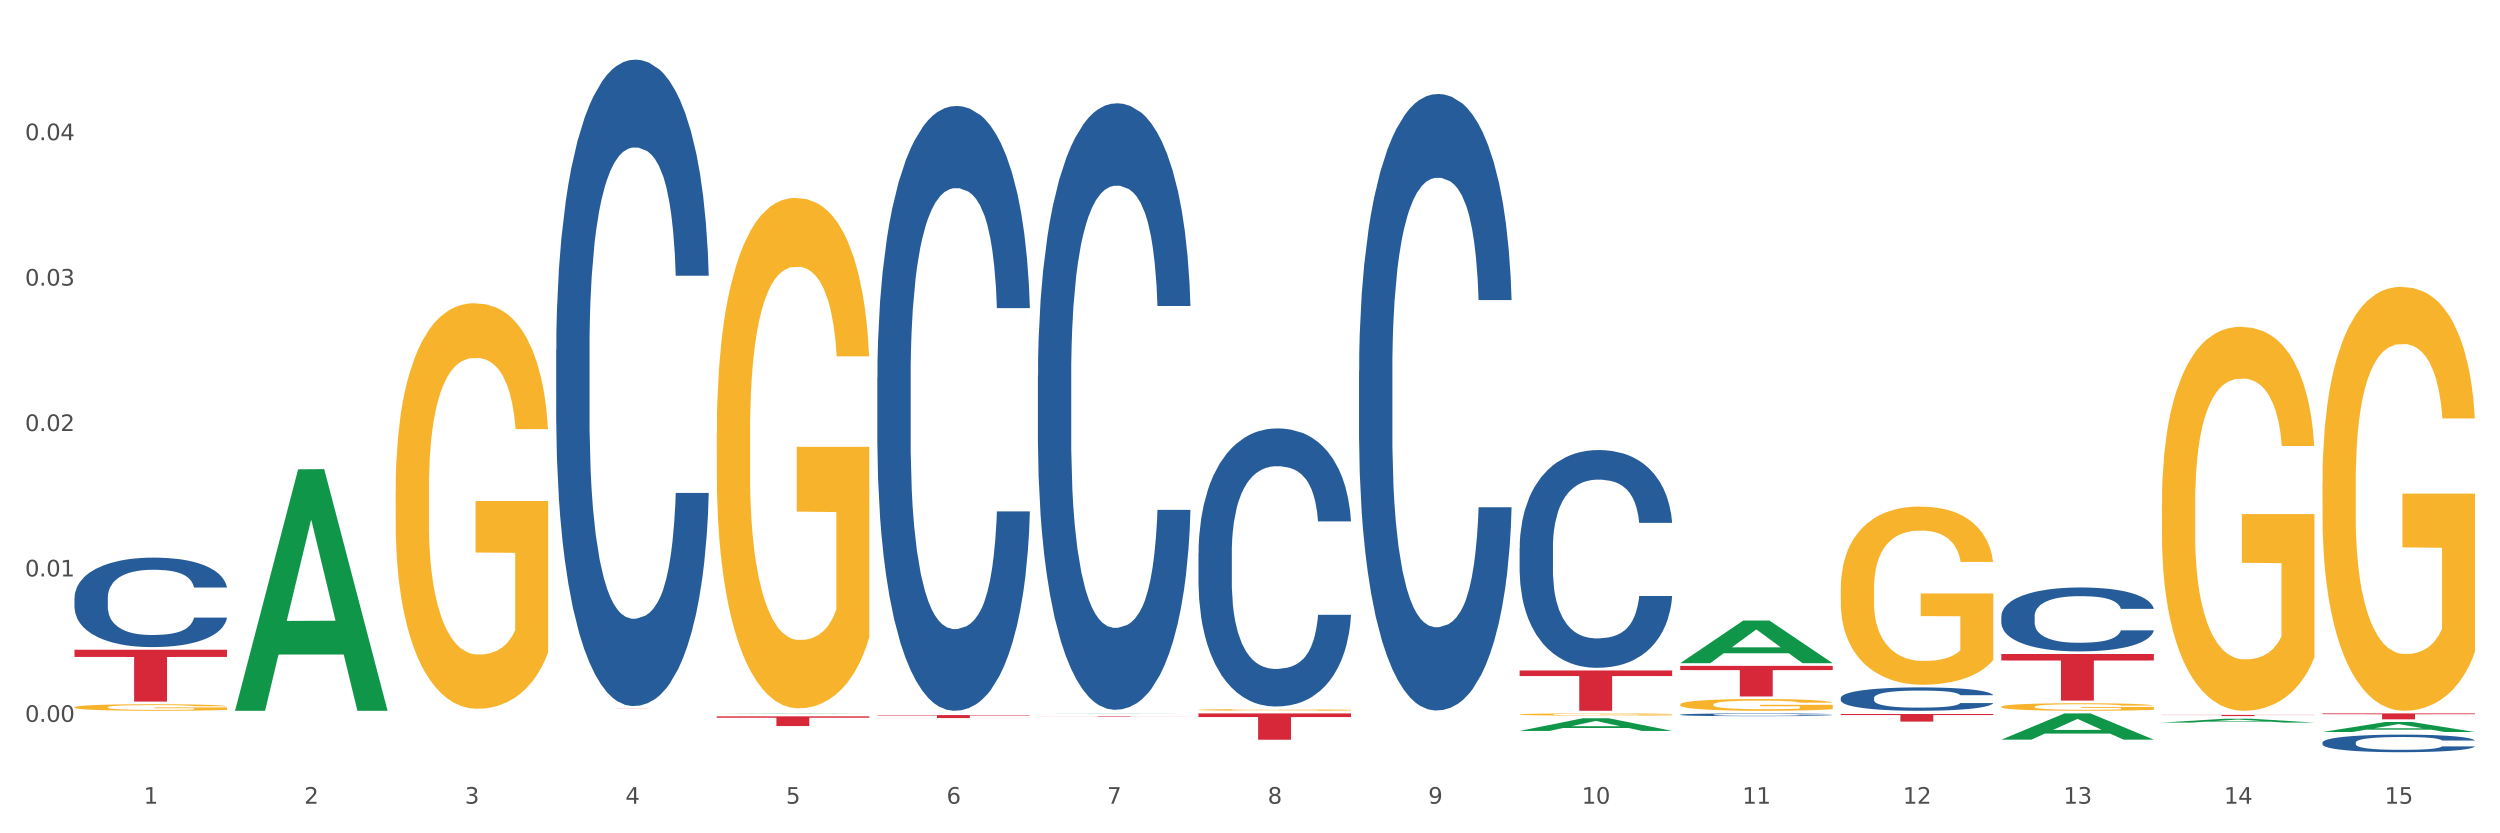 <?xml version="1.0" encoding="utf-8" standalone="no"?>
<!DOCTYPE svg PUBLIC "-//W3C//DTD SVG 1.1//EN"
  "http://www.w3.org/Graphics/SVG/1.1/DTD/svg11.dtd">
<svg xmlns:xlink="http://www.w3.org/1999/xlink" width="1080pt" height="360pt" viewBox="0 0 1080 360" xmlns="http://www.w3.org/2000/svg" version="1.1">
 <rect x="0" y="0" width="1080" height="360" fill="#333333" stroke="none"/>
 <defs>
  <style type="text/css">*{stroke-linejoin: round; stroke-linecap: butt}</style>
 </defs>
 <g id="figure_1">
  <g id="patch_1">
   <path d="M 0 360 
L 1080 360 
L 1080 0 
L 0 0 
z
" style="fill: #ffffff; stroke: #ffffff; stroke-linejoin: miter"/>
  </g>
  <g id="axes_1">
   <g id="matplotlib.axis_1">
    <g id="xtick_1">
     <g id="text_1">
      <!-- 1 -->
      <g style="fill: #4d4d4d" transform="translate(62.07 347.204) scale(0.096 -0.096)">
       <defs>
        <path id="DejaVuSans-31" d="M 794 531 
L 1825 531 
L 1825 4091 
L 703 3866 
L 703 4441 
L 1819 4666 
L 2450 4666 
L 2450 531 
L 3481 531 
L 3481 0 
L 794 0 
L 794 531 
z
" transform="scale(0.016)"/>
       </defs>
       <use xlink:href="#DejaVuSans-31"/>
      </g>
     </g>
    </g>
    <g id="xtick_2">
     <g id="text_2">
      <!-- 2 -->
      <g style="fill: #4d4d4d" transform="translate(131.436 347.204) scale(0.096 -0.096)">
       <defs>
        <path id="DejaVuSans-32" d="M 1228 531 
L 3431 531 
L 3431 0 
L 469 0 
L 469 531 
Q 828 903 1448 1529 
Q 2069 2156 2228 2338 
Q 2531 2678 2651 2914 
Q 2772 3150 2772 3378 
Q 2772 3750 2511 3984 
Q 2250 4219 1831 4219 
Q 1534 4219 1204 4116 
Q 875 4013 500 3803 
L 500 4441 
Q 881 4594 1212 4672 
Q 1544 4750 1819 4750 
Q 2544 4750 2975 4387 
Q 3406 4025 3406 3419 
Q 3406 3131 3298 2873 
Q 3191 2616 2906 2266 
Q 2828 2175 2409 1742 
Q 1991 1309 1228 531 
z
" transform="scale(0.016)"/>
       </defs>
       <use xlink:href="#DejaVuSans-32"/>
      </g>
     </g>
    </g>
    <g id="xtick_3">
     <g id="text_3">
      <!-- 3 -->
      <g style="fill: #4d4d4d" transform="translate(200.802 347.204) scale(0.096 -0.096)">
       <defs>
        <path id="DejaVuSans-33" d="M 2597 2516 
Q 3050 2419 3304 2112 
Q 3559 1806 3559 1356 
Q 3559 666 3084 287 
Q 2609 -91 1734 -91 
Q 1441 -91 1130 -33 
Q 819 25 488 141 
L 488 750 
Q 750 597 1062 519 
Q 1375 441 1716 441 
Q 2309 441 2620 675 
Q 2931 909 2931 1356 
Q 2931 1769 2642 2001 
Q 2353 2234 1838 2234 
L 1294 2234 
L 1294 2753 
L 1863 2753 
Q 2328 2753 2575 2939 
Q 2822 3125 2822 3475 
Q 2822 3834 2567 4026 
Q 2313 4219 1838 4219 
Q 1578 4219 1281 4162 
Q 984 4106 628 3988 
L 628 4550 
Q 988 4650 1302 4700 
Q 1616 4750 1894 4750 
Q 2613 4750 3031 4423 
Q 3450 4097 3450 3541 
Q 3450 3153 3228 2886 
Q 3006 2619 2597 2516 
z
" transform="scale(0.016)"/>
       </defs>
       <use xlink:href="#DejaVuSans-33"/>
      </g>
     </g>
    </g>
    <g id="xtick_4">
     <g id="text_4">
      <!-- 4 -->
      <g style="fill: #4d4d4d" transform="translate(270.169 347.204) scale(0.096 -0.096)">
       <defs>
        <path id="DejaVuSans-34" d="M 2419 4116 
L 825 1625 
L 2419 1625 
L 2419 4116 
z
M 2253 4666 
L 3047 4666 
L 3047 1625 
L 3713 1625 
L 3713 1100 
L 3047 1100 
L 3047 0 
L 2419 0 
L 2419 1100 
L 313 1100 
L 313 1709 
L 2253 4666 
z
" transform="scale(0.016)"/>
       </defs>
       <use xlink:href="#DejaVuSans-34"/>
      </g>
     </g>
    </g>
    <g id="xtick_5">
     <g id="text_5">
      <!-- 5 -->
      <g style="fill: #4d4d4d" transform="translate(339.535 347.204) scale(0.096 -0.096)">
       <defs>
        <path id="DejaVuSans-35" d="M 691 4666 
L 3169 4666 
L 3169 4134 
L 1269 4134 
L 1269 2991 
Q 1406 3038 1543 3061 
Q 1681 3084 1819 3084 
Q 2600 3084 3056 2656 
Q 3513 2228 3513 1497 
Q 3513 744 3044 326 
Q 2575 -91 1722 -91 
Q 1428 -91 1123 -41 
Q 819 9 494 109 
L 494 744 
Q 775 591 1075 516 
Q 1375 441 1709 441 
Q 2250 441 2565 725 
Q 2881 1009 2881 1497 
Q 2881 1984 2565 2268 
Q 2250 2553 1709 2553 
Q 1456 2553 1204 2497 
Q 953 2441 691 2322 
L 691 4666 
z
" transform="scale(0.016)"/>
       </defs>
       <use xlink:href="#DejaVuSans-35"/>
      </g>
     </g>
    </g>
    <g id="xtick_6">
     <g id="text_6">
      <!-- 6 -->
      <g style="fill: #4d4d4d" transform="translate(408.901 347.204) scale(0.096 -0.096)">
       <defs>
        <path id="DejaVuSans-36" d="M 2113 2584 
Q 1688 2584 1439 2293 
Q 1191 2003 1191 1497 
Q 1191 994 1439 701 
Q 1688 409 2113 409 
Q 2538 409 2786 701 
Q 3034 994 3034 1497 
Q 3034 2003 2786 2293 
Q 2538 2584 2113 2584 
z
M 3366 4563 
L 3366 3988 
Q 3128 4100 2886 4159 
Q 2644 4219 2406 4219 
Q 1781 4219 1451 3797 
Q 1122 3375 1075 2522 
Q 1259 2794 1537 2939 
Q 1816 3084 2150 3084 
Q 2853 3084 3261 2657 
Q 3669 2231 3669 1497 
Q 3669 778 3244 343 
Q 2819 -91 2113 -91 
Q 1303 -91 875 529 
Q 447 1150 447 2328 
Q 447 3434 972 4092 
Q 1497 4750 2381 4750 
Q 2619 4750 2861 4703 
Q 3103 4656 3366 4563 
z
" transform="scale(0.016)"/>
       </defs>
       <use xlink:href="#DejaVuSans-36"/>
      </g>
     </g>
    </g>
    <g id="xtick_7">
     <g id="text_7">
      <!-- 7 -->
      <g style="fill: #4d4d4d" transform="translate(478.267 347.204) scale(0.096 -0.096)">
       <defs>
        <path id="DejaVuSans-37" d="M 525 4666 
L 3525 4666 
L 3525 4397 
L 1831 0 
L 1172 0 
L 2766 4134 
L 525 4134 
L 525 4666 
z
" transform="scale(0.016)"/>
       </defs>
       <use xlink:href="#DejaVuSans-37"/>
      </g>
     </g>
    </g>
    <g id="xtick_8">
     <g id="text_8">
      <!-- 8 -->
      <g style="fill: #4d4d4d" transform="translate(547.634 347.204) scale(0.096 -0.096)">
       <defs>
        <path id="DejaVuSans-38" d="M 2034 2216 
Q 1584 2216 1326 1975 
Q 1069 1734 1069 1313 
Q 1069 891 1326 650 
Q 1584 409 2034 409 
Q 2484 409 2743 651 
Q 3003 894 3003 1313 
Q 3003 1734 2745 1975 
Q 2488 2216 2034 2216 
z
M 1403 2484 
Q 997 2584 770 2862 
Q 544 3141 544 3541 
Q 544 4100 942 4425 
Q 1341 4750 2034 4750 
Q 2731 4750 3128 4425 
Q 3525 4100 3525 3541 
Q 3525 3141 3298 2862 
Q 3072 2584 2669 2484 
Q 3125 2378 3379 2068 
Q 3634 1759 3634 1313 
Q 3634 634 3220 271 
Q 2806 -91 2034 -91 
Q 1263 -91 848 271 
Q 434 634 434 1313 
Q 434 1759 690 2068 
Q 947 2378 1403 2484 
z
M 1172 3481 
Q 1172 3119 1398 2916 
Q 1625 2713 2034 2713 
Q 2441 2713 2670 2916 
Q 2900 3119 2900 3481 
Q 2900 3844 2670 4047 
Q 2441 4250 2034 4250 
Q 1625 4250 1398 4047 
Q 1172 3844 1172 3481 
z
" transform="scale(0.016)"/>
       </defs>
       <use xlink:href="#DejaVuSans-38"/>
      </g>
     </g>
    </g>
    <g id="xtick_9">
     <g id="text_9">
      <!-- 9 -->
      <g style="fill: #4d4d4d" transform="translate(617 347.204) scale(0.096 -0.096)">
       <defs>
        <path id="DejaVuSans-39" d="M 703 97 
L 703 672 
Q 941 559 1184 500 
Q 1428 441 1663 441 
Q 2288 441 2617 861 
Q 2947 1281 2994 2138 
Q 2813 1869 2534 1725 
Q 2256 1581 1919 1581 
Q 1219 1581 811 2004 
Q 403 2428 403 3163 
Q 403 3881 828 4315 
Q 1253 4750 1959 4750 
Q 2769 4750 3195 4129 
Q 3622 3509 3622 2328 
Q 3622 1225 3098 567 
Q 2575 -91 1691 -91 
Q 1453 -91 1209 -44 
Q 966 3 703 97 
z
M 1959 2075 
Q 2384 2075 2632 2365 
Q 2881 2656 2881 3163 
Q 2881 3666 2632 3958 
Q 2384 4250 1959 4250 
Q 1534 4250 1286 3958 
Q 1038 3666 1038 3163 
Q 1038 2656 1286 2365 
Q 1534 2075 1959 2075 
z
" transform="scale(0.016)"/>
       </defs>
       <use xlink:href="#DejaVuSans-39"/>
      </g>
     </g>
    </g>
    <g id="xtick_10">
     <g id="text_10">
      <!-- 10 -->
      <g style="fill: #4d4d4d" transform="translate(683.312 347.204) scale(0.096 -0.096)">
       <defs>
        <path id="DejaVuSans-30" d="M 2034 4250 
Q 1547 4250 1301 3770 
Q 1056 3291 1056 2328 
Q 1056 1369 1301 889 
Q 1547 409 2034 409 
Q 2525 409 2770 889 
Q 3016 1369 3016 2328 
Q 3016 3291 2770 3770 
Q 2525 4250 2034 4250 
z
M 2034 4750 
Q 2819 4750 3233 4129 
Q 3647 3509 3647 2328 
Q 3647 1150 3233 529 
Q 2819 -91 2034 -91 
Q 1250 -91 836 529 
Q 422 1150 422 2328 
Q 422 3509 836 4129 
Q 1250 4750 2034 4750 
z
" transform="scale(0.016)"/>
       </defs>
       <use xlink:href="#DejaVuSans-31"/>
       <use xlink:href="#DejaVuSans-30" transform="translate(63.623 0)"/>
      </g>
     </g>
    </g>
    <g id="xtick_11">
     <g id="text_11">
      <!-- 11 -->
      <g style="fill: #4d4d4d" transform="translate(752.678 347.204) scale(0.096 -0.096)">
       <use xlink:href="#DejaVuSans-31"/>
       <use xlink:href="#DejaVuSans-31" transform="translate(63.623 0)"/>
      </g>
     </g>
    </g>
    <g id="xtick_12">
     <g id="text_12">
      <!-- 12 -->
      <g style="fill: #4d4d4d" transform="translate(822.044 347.204) scale(0.096 -0.096)">
       <use xlink:href="#DejaVuSans-31"/>
       <use xlink:href="#DejaVuSans-32" transform="translate(63.623 0)"/>
      </g>
     </g>
    </g>
    <g id="xtick_13">
     <g id="text_13">
      <!-- 13 -->
      <g style="fill: #4d4d4d" transform="translate(891.411 347.204) scale(0.096 -0.096)">
       <use xlink:href="#DejaVuSans-31"/>
       <use xlink:href="#DejaVuSans-33" transform="translate(63.623 0)"/>
      </g>
     </g>
    </g>
    <g id="xtick_14">
     <g id="text_14">
      <!-- 14 -->
      <g style="fill: #4d4d4d" transform="translate(960.777 347.204) scale(0.096 -0.096)">
       <use xlink:href="#DejaVuSans-31"/>
       <use xlink:href="#DejaVuSans-34" transform="translate(63.623 0)"/>
      </g>
     </g>
    </g>
    <g id="xtick_15">
     <g id="text_15">
      <!-- 15 -->
      <g style="fill: #4d4d4d" transform="translate(1030.143 347.204) scale(0.096 -0.096)">
       <use xlink:href="#DejaVuSans-31"/>
       <use xlink:href="#DejaVuSans-35" transform="translate(63.623 0)"/>
      </g>
     </g>
    </g>
    <g id="xtick_16"/>
    <g id="xtick_17"/>
    <g id="xtick_18"/>
    <g id="xtick_19"/>
    <g id="xtick_20"/>
    <g id="xtick_21"/>
    <g id="xtick_22"/>
    <g id="xtick_23"/>
    <g id="xtick_24"/>
    <g id="xtick_25"/>
    <g id="xtick_26"/>
    <g id="xtick_27"/>
    <g id="xtick_28"/>
    <g id="xtick_29"/>
   </g>
   <g id="matplotlib.axis_2">
    <g id="ytick_1">
     <g id="text_16">
      <!-- 0.00 -->
      <g style="fill: #4d4d4d" transform="translate(10.8 311.838) scale(0.096 -0.096)">
       <defs>
        <path id="DejaVuSans-2e" d="M 684 794 
L 1344 794 
L 1344 0 
L 684 0 
L 684 794 
z
" transform="scale(0.016)"/>
       </defs>
       <use xlink:href="#DejaVuSans-30"/>
       <use xlink:href="#DejaVuSans-2e" transform="translate(63.623 0)"/>
       <use xlink:href="#DejaVuSans-30" transform="translate(95.41 0)"/>
       <use xlink:href="#DejaVuSans-30" transform="translate(159.033 0)"/>
      </g>
     </g>
    </g>
    <g id="ytick_2">
     <g id="text_17">
      <!-- 0.01 -->
      <g style="fill: #4d4d4d" transform="translate(10.8 249.02) scale(0.096 -0.096)">
       <use xlink:href="#DejaVuSans-30"/>
       <use xlink:href="#DejaVuSans-2e" transform="translate(63.623 0)"/>
       <use xlink:href="#DejaVuSans-30" transform="translate(95.41 0)"/>
       <use xlink:href="#DejaVuSans-31" transform="translate(159.033 0)"/>
      </g>
     </g>
    </g>
    <g id="ytick_3">
     <g id="text_18">
      <!-- 0.02 -->
      <g style="fill: #4d4d4d" transform="translate(10.8 186.203) scale(0.096 -0.096)">
       <use xlink:href="#DejaVuSans-30"/>
       <use xlink:href="#DejaVuSans-2e" transform="translate(63.623 0)"/>
       <use xlink:href="#DejaVuSans-30" transform="translate(95.41 0)"/>
       <use xlink:href="#DejaVuSans-32" transform="translate(159.033 0)"/>
      </g>
     </g>
    </g>
    <g id="ytick_4">
     <g id="text_19">
      <!-- 0.03 -->
      <g style="fill: #4d4d4d" transform="translate(10.8 123.385) scale(0.096 -0.096)">
       <use xlink:href="#DejaVuSans-30"/>
       <use xlink:href="#DejaVuSans-2e" transform="translate(63.623 0)"/>
       <use xlink:href="#DejaVuSans-30" transform="translate(95.41 0)"/>
       <use xlink:href="#DejaVuSans-33" transform="translate(159.033 0)"/>
      </g>
     </g>
    </g>
    <g id="ytick_5">
     <g id="text_20">
      <!-- 0.04 -->
      <g style="fill: #4d4d4d" transform="translate(10.8 60.567) scale(0.096 -0.096)">
       <use xlink:href="#DejaVuSans-30"/>
       <use xlink:href="#DejaVuSans-2e" transform="translate(63.623 0)"/>
       <use xlink:href="#DejaVuSans-30" transform="translate(95.41 0)"/>
       <use xlink:href="#DejaVuSans-34" transform="translate(159.033 0)"/>
      </g>
     </g>
    </g>
    <g id="ytick_6"/>
    <g id="ytick_7"/>
    <g id="ytick_8"/>
    <g id="ytick_9"/>
    <g id="ytick_10"/>
   </g>
   <g id="PolyCollection_1">
    <path d="M 101.541 306.865 
L 101.609 306.767 
L 128.784 202.746 
L 140.061 202.648 
L 167.439 307.061 
L 154.395 307.061 
L 148.485 282.747 
L 120.427 282.747 
L 120.224 283.139 
L 114.517 307.061 
L 101.541 307.061 
L 101.541 306.865 
L 123.96 268.237 
L 144.952 268.139 
L 134.558 224.903 
L 134.422 224.707 
L 134.286 225.001 
L 123.892 268.139 
L 123.96 268.237 
L 101.541 306.865 
z
" clip-path="url(#p017c1c656b)" style="fill: #109648"/>
    <path d="M 933.936 217.824 
L 934.014 217.672 
L 934.014 212.218 
L 934.169 207.521 
L 934.947 196.158 
L 936.114 186.765 
L 936.97 181.765 
L 937.826 177.675 
L 938.837 173.584 
L 940.082 169.342 
L 942.338 163.13 
L 943.739 159.948 
L 945.45 156.615 
L 948.563 151.767 
L 950.819 149.04 
L 953.153 146.767 
L 956.965 144.04 
L 959.455 142.828 
L 962.1 141.919 
L 965.29 141.313 
L 967.702 141.161 
L 972.992 141.616 
L 977.505 142.979 
L 979.683 144.04 
L 982.484 145.858 
L 983.962 147.07 
L 986.374 149.494 
L 988.864 152.676 
L 990.575 155.403 
L 993.143 160.554 
L 995.088 165.705 
L 996.877 172.069 
L 997.811 176.462 
L 998.511 180.553 
L 999.134 185.25 
L 999.756 192.674 
L 985.752 192.674 
L 985.207 187.371 
L 984.351 182.371 
L 983.106 177.523 
L 982.017 174.493 
L 980.15 170.705 
L 978.438 168.281 
L 976.649 166.463 
L 974.47 164.948 
L 972.759 164.19 
L 970.347 163.584 
L 965.601 163.736 
L 962.411 164.948 
L 960.233 166.463 
L 958.832 167.827 
L 957.588 169.342 
L 956.187 171.463 
L 954.553 174.644 
L 953.386 177.523 
L 952.219 181.159 
L 951.286 184.795 
L 950.43 189.038 
L 949.73 193.583 
L 949.185 198.279 
L 948.718 204.037 
L 948.329 213.582 
L 948.329 234.338 
L 948.485 239.035 
L 948.874 245.247 
L 949.341 249.943 
L 950.119 255.549 
L 950.819 259.337 
L 952.141 264.791 
L 953.62 269.336 
L 954.787 272.215 
L 955.954 274.639 
L 957.977 277.972 
L 960.233 280.699 
L 962.178 282.366 
L 964.823 283.881 
L 966.613 284.487 
L 968.169 284.79 
L 971.981 284.79 
L 974.704 284.335 
L 977.738 283.275 
L 980.072 281.911 
L 982.017 280.245 
L 984.196 277.518 
L 985.596 274.942 
L 985.596 243.277 
L 968.48 243.125 
L 968.48 222.066 
L 999.834 222.066 
L 999.834 283.881 
L 998.511 287.062 
L 997.033 289.941 
L 995.477 292.517 
L 993.143 295.698 
L 990.342 298.729 
L 987.852 300.85 
L 985.207 302.668 
L 982.095 304.334 
L 978.049 305.849 
L 975.56 306.455 
L 972.448 306.91 
L 968.791 307.061 
L 965.601 306.758 
L 962.489 306.001 
L 959.221 304.637 
L 956.032 302.668 
L 953.62 300.698 
L 951.208 298.274 
L 948.64 295.092 
L 946.618 292.062 
L 945.061 289.335 
L 943.35 285.85 
L 941.483 281.305 
L 940.082 277.215 
L 938.837 272.972 
L 937.515 267.518 
L 936.581 262.821 
L 935.648 256.913 
L 935.103 252.519 
L 934.48 245.701 
L 934.014 236.156 
L 933.936 217.824 
z
" clip-path="url(#p017c1c656b)" style="fill: #f7b32b"/>
    <path d="M 1003.302 208.54 
L 1003.38 208.373 
L 1003.38 202.351 
L 1003.535 197.166 
L 1004.314 184.621 
L 1005.481 174.25 
L 1006.336 168.731 
L 1007.192 164.214 
L 1008.204 159.698 
L 1009.448 155.015 
L 1011.705 148.157 
L 1013.105 144.644 
L 1014.817 140.964 
L 1017.929 135.611 
L 1020.185 132.601 
L 1022.519 130.092 
L 1026.331 127.081 
L 1028.821 125.743 
L 1031.466 124.739 
L 1034.656 124.07 
L 1037.068 123.903 
L 1042.358 124.404 
L 1046.871 125.91 
L 1049.049 127.081 
L 1051.85 129.088 
L 1053.328 130.426 
L 1055.74 133.102 
L 1058.23 136.615 
L 1059.942 139.626 
L 1062.509 145.313 
L 1064.454 151 
L 1066.244 158.025 
L 1067.177 162.876 
L 1067.877 167.392 
L 1068.5 172.578 
L 1069.122 180.774 
L 1055.118 180.774 
L 1054.573 174.919 
L 1053.717 169.4 
L 1052.473 164.047 
L 1051.383 160.702 
L 1049.516 156.52 
L 1047.805 153.844 
L 1046.015 151.836 
L 1043.837 150.164 
L 1042.125 149.327 
L 1039.713 148.658 
L 1034.967 148.826 
L 1031.777 150.164 
L 1029.599 151.836 
L 1028.199 153.342 
L 1026.954 155.015 
L 1025.553 157.356 
L 1023.919 160.869 
L 1022.752 164.047 
L 1021.585 168.061 
L 1020.652 172.076 
L 1019.796 176.759 
L 1019.096 181.777 
L 1018.551 186.963 
L 1018.084 193.319 
L 1017.695 203.857 
L 1017.695 226.773 
L 1017.851 231.958 
L 1018.24 238.816 
L 1018.707 244.001 
L 1019.485 250.19 
L 1020.185 254.372 
L 1021.508 260.394 
L 1022.986 265.412 
L 1024.153 268.59 
L 1025.32 271.266 
L 1027.343 274.946 
L 1029.599 277.957 
L 1031.544 279.797 
L 1034.189 281.469 
L 1035.979 282.138 
L 1037.535 282.473 
L 1041.347 282.473 
L 1044.07 281.971 
L 1047.104 280.8 
L 1049.438 279.295 
L 1051.383 277.455 
L 1053.562 274.444 
L 1054.962 271.601 
L 1054.962 236.641 
L 1037.846 236.474 
L 1037.846 213.224 
L 1069.2 213.224 
L 1069.2 281.469 
L 1067.877 284.982 
L 1066.399 288.16 
L 1064.843 291.004 
L 1062.509 294.516 
L 1059.708 297.862 
L 1057.219 300.203 
L 1054.573 302.211 
L 1051.461 304.051 
L 1047.416 305.723 
L 1044.926 306.392 
L 1041.814 306.894 
L 1038.157 307.061 
L 1034.967 306.727 
L 1031.855 305.891 
L 1028.588 304.385 
L 1025.398 302.211 
L 1022.986 300.036 
L 1020.574 297.36 
L 1018.007 293.847 
L 1015.984 290.502 
L 1014.428 287.491 
L 1012.716 283.644 
L 1010.849 278.626 
L 1009.448 274.11 
L 1008.204 269.426 
L 1006.881 263.404 
L 1005.947 258.219 
L 1005.014 251.696 
L 1004.469 246.845 
L 1003.847 239.318 
L 1003.38 228.78 
L 1003.302 208.54 
z
" clip-path="url(#p017c1c656b)" style="fill: #f7b32b"/>
    <path d="M 32.175 280.676 
L 98.073 280.676 
L 98.073 283.792 
L 72.151 283.813 
L 72.151 303.096 
L 57.941 303.096 
L 57.941 283.813 
L 32.175 283.792 
L 32.175 280.697 
L 32.175 280.676 
z
" clip-path="url(#p017c1c656b)" style="fill: #d62839"/>
    <path d="M 240.274 306.159 
L 306.172 306.159 
L 306.172 306.167 
L 280.25 306.167 
L 280.25 306.217 
L 266.039 306.217 
L 266.039 306.167 
L 240.274 306.167 
L 240.274 306.159 
L 240.274 306.159 
z
" clip-path="url(#p017c1c656b)" style="fill: #d62839"/>
    <path d="M 309.64 309.468 
L 375.538 309.468 
L 375.538 310.05 
L 349.616 310.054 
L 349.616 313.655 
L 335.406 313.655 
L 335.406 310.054 
L 309.64 310.05 
L 309.64 309.472 
L 309.64 309.468 
z
" clip-path="url(#p017c1c656b)" style="fill: #d62839"/>
    <path d="M 379.006 308.923 
L 444.904 308.923 
L 444.904 309.103 
L 418.982 309.105 
L 418.982 310.219 
L 404.772 310.219 
L 404.772 309.105 
L 379.006 309.103 
L 379.006 308.924 
L 379.006 308.923 
z
" clip-path="url(#p017c1c656b)" style="fill: #d62839"/>
    <path d="M 448.372 309.378 
L 514.27 309.378 
L 514.27 309.408 
L 488.348 309.408 
L 488.348 309.596 
L 474.138 309.596 
L 474.138 309.408 
L 448.372 309.408 
L 448.372 309.378 
L 448.372 309.378 
z
" clip-path="url(#p017c1c656b)" style="fill: #d62839"/>
    <path d="M 517.739 308.191 
L 583.636 308.191 
L 583.636 309.77 
L 557.715 309.781 
L 557.715 319.554 
L 543.504 319.554 
L 543.504 309.781 
L 517.739 309.77 
L 517.739 308.202 
L 517.739 308.191 
z
" clip-path="url(#p017c1c656b)" style="fill: #d62839"/>
    <path d="M 656.471 289.632 
L 722.369 289.632 
L 722.369 292.054 
L 696.447 292.07 
L 696.447 307.061 
L 682.237 307.061 
L 682.237 292.07 
L 656.471 292.054 
L 656.471 289.648 
L 656.471 289.632 
z
" clip-path="url(#p017c1c656b)" style="fill: #d62839"/>
    <path d="M 725.837 287.645 
L 791.735 287.645 
L 791.735 289.481 
L 765.813 289.494 
L 765.813 300.859 
L 751.603 300.859 
L 751.603 289.494 
L 725.837 289.481 
L 725.837 287.657 
L 725.837 287.645 
z
" clip-path="url(#p017c1c656b)" style="fill: #d62839"/>
    <path d="M 795.203 308.462 
L 861.101 308.462 
L 861.101 308.916 
L 835.179 308.919 
L 835.179 311.726 
L 820.969 311.726 
L 820.969 308.919 
L 795.203 308.916 
L 795.203 308.466 
L 795.203 308.462 
z
" clip-path="url(#p017c1c656b)" style="fill: #d62839"/>
    <path d="M 864.57 282.537 
L 930.468 282.537 
L 930.468 285.335 
L 904.546 285.354 
L 904.546 302.67 
L 890.335 302.67 
L 890.335 285.354 
L 864.57 285.335 
L 864.57 282.556 
L 864.57 282.537 
z
" clip-path="url(#p017c1c656b)" style="fill: #d62839"/>
    <path d="M 1003.302 308.191 
L 1069.2 308.191 
L 1069.2 308.548 
L 1043.278 308.55 
L 1043.278 310.759 
L 1029.068 310.759 
L 1029.068 308.55 
L 1003.302 308.548 
L 1003.302 308.194 
L 1003.302 308.191 
z
" clip-path="url(#p017c1c656b)" style="fill: #d62839"/>
    <path d="M 32.175 305.536 
L 32.253 305.534 
L 32.253 305.44 
L 32.408 305.36 
L 33.186 305.166 
L 34.353 305.005 
L 35.209 304.92 
L 36.065 304.85 
L 37.076 304.78 
L 38.321 304.707 
L 40.578 304.601 
L 41.978 304.547 
L 43.69 304.49 
L 46.802 304.407 
L 49.058 304.36 
L 51.392 304.322 
L 55.204 304.275 
L 57.694 304.254 
L 60.339 304.239 
L 63.529 304.228 
L 65.941 304.226 
L 71.231 304.234 
L 75.744 304.257 
L 77.922 304.275 
L 80.723 304.306 
L 82.201 304.327 
L 84.613 304.368 
L 87.103 304.423 
L 88.815 304.469 
L 91.382 304.557 
L 93.327 304.645 
L 95.116 304.754 
L 96.05 304.829 
L 96.75 304.899 
L 97.373 304.979 
L 97.995 305.106 
L 83.991 305.106 
L 83.446 305.016 
L 82.59 304.93 
L 81.346 304.847 
L 80.256 304.796 
L 78.389 304.731 
L 76.677 304.689 
L 74.888 304.658 
L 72.71 304.632 
L 70.998 304.619 
L 68.586 304.609 
L 63.84 304.612 
L 60.65 304.632 
L 58.472 304.658 
L 57.071 304.682 
L 55.827 304.707 
L 54.426 304.744 
L 52.792 304.798 
L 51.625 304.847 
L 50.458 304.909 
L 49.525 304.972 
L 48.669 305.044 
L 47.969 305.122 
L 47.424 305.202 
L 46.957 305.3 
L 46.568 305.464 
L 46.568 305.818 
L 46.724 305.899 
L 47.113 306.005 
L 47.58 306.085 
L 48.358 306.181 
L 49.058 306.246 
L 50.381 306.339 
L 51.859 306.417 
L 53.026 306.466 
L 54.193 306.507 
L 56.216 306.564 
L 58.472 306.611 
L 60.417 306.639 
L 63.062 306.665 
L 64.852 306.676 
L 66.408 306.681 
L 70.22 306.681 
L 72.943 306.673 
L 75.977 306.655 
L 78.311 306.632 
L 80.256 306.603 
L 82.435 306.556 
L 83.835 306.512 
L 83.835 305.971 
L 66.719 305.969 
L 66.719 305.609 
L 98.073 305.609 
L 98.073 306.665 
L 96.75 306.72 
L 95.272 306.769 
L 93.716 306.813 
L 91.382 306.867 
L 88.581 306.919 
L 86.091 306.955 
L 83.446 306.986 
L 80.334 307.015 
L 76.288 307.041 
L 73.799 307.051 
L 70.687 307.059 
L 67.03 307.061 
L 63.84 307.056 
L 60.728 307.043 
L 57.461 307.02 
L 54.271 306.986 
L 51.859 306.953 
L 49.447 306.911 
L 46.879 306.857 
L 44.857 306.805 
L 43.301 306.758 
L 41.589 306.699 
L 39.722 306.621 
L 38.321 306.551 
L 37.076 306.479 
L 35.754 306.386 
L 34.82 306.305 
L 33.887 306.204 
L 33.342 306.129 
L 32.72 306.013 
L 32.253 305.849 
L 32.175 305.536 
z
" clip-path="url(#p017c1c656b)" style="fill: #f7b32b"/>
    <path d="M 1003.302 320.771 
L 1003.38 320.764 
L 1003.38 320.57 
L 1003.614 320.306 
L 1004.47 319.821 
L 1005.561 319.454 
L 1007.43 319.024 
L 1008.443 318.844 
L 1009.767 318.643 
L 1012.494 318.317 
L 1015.609 318.04 
L 1017.79 317.888 
L 1019.426 317.791 
L 1023.087 317.618 
L 1025.19 317.541 
L 1027.371 317.479 
L 1029.241 317.437 
L 1032.356 317.389 
L 1034.849 317.368 
L 1037.731 317.361 
L 1040.146 317.368 
L 1043.339 317.396 
L 1048.013 317.479 
L 1049.805 317.527 
L 1052.219 317.611 
L 1054.712 317.722 
L 1056.737 317.832 
L 1059.074 317.992 
L 1061.489 318.2 
L 1063.825 318.463 
L 1065.461 318.706 
L 1066.785 318.962 
L 1067.954 319.274 
L 1068.811 319.613 
L 1069.2 319.898 
L 1054.945 319.898 
L 1054.556 319.641 
L 1053.777 319.364 
L 1052.998 319.177 
L 1052.141 319.024 
L 1050.817 318.851 
L 1049.649 318.74 
L 1047.701 318.609 
L 1045.91 318.525 
L 1044.43 318.477 
L 1042.638 318.435 
L 1038.822 318.394 
L 1036.095 318.394 
L 1034.382 318.408 
L 1032.278 318.442 
L 1030.487 318.491 
L 1028.384 318.574 
L 1026.748 318.664 
L 1025.112 318.782 
L 1024.178 318.865 
L 1022.775 319.017 
L 1021.841 319.142 
L 1020.594 319.357 
L 1019.893 319.509 
L 1018.647 319.904 
L 1018.102 320.196 
L 1017.868 320.396 
L 1017.712 320.618 
L 1017.712 321.699 
L 1018.18 322.184 
L 1018.569 322.392 
L 1019.192 322.628 
L 1020.361 322.933 
L 1022.074 323.231 
L 1023.866 323.446 
L 1025.346 323.577 
L 1026.748 323.674 
L 1028.15 323.751 
L 1029.864 323.82 
L 1031.266 323.861 
L 1033.369 323.903 
L 1035.862 323.924 
L 1037.809 323.924 
L 1041.781 323.889 
L 1043.573 323.855 
L 1045.287 323.806 
L 1047.156 323.73 
L 1048.636 323.647 
L 1049.493 323.584 
L 1050.895 323.453 
L 1051.986 323.314 
L 1052.92 323.155 
L 1053.543 323.016 
L 1054.244 322.808 
L 1054.79 322.573 
L 1054.945 322.448 
L 1069.2 322.448 
L 1068.888 322.697 
L 1068.343 322.94 
L 1067.253 323.266 
L 1066.396 323.453 
L 1065.072 323.681 
L 1063.67 323.875 
L 1061.722 324.09 
L 1059.931 324.25 
L 1058.061 324.388 
L 1056.036 324.513 
L 1052.375 324.686 
L 1051.051 324.735 
L 1048.247 324.818 
L 1046.066 324.866 
L 1042.872 324.915 
L 1039.6 324.943 
L 1036.173 324.95 
L 1033.135 324.936 
L 1029.786 324.894 
L 1027.683 324.852 
L 1025.346 324.79 
L 1022.62 324.693 
L 1020.049 324.575 
L 1017.634 324.437 
L 1015.376 324.277 
L 1013.272 324.097 
L 1010.546 323.799 
L 1008.521 323.508 
L 1007.041 323.238 
L 1006.028 323.009 
L 1005.016 322.718 
L 1004.47 322.517 
L 1003.614 322.032 
L 1003.302 321.582 
L 1003.302 320.771 
z
" clip-path="url(#p017c1c656b)" style="fill: #255c99"/>
    <path d="M 864.57 266.197 
L 864.648 266.171 
L 864.648 265.465 
L 864.881 264.506 
L 865.738 262.741 
L 866.829 261.404 
L 868.698 259.84 
L 869.711 259.184 
L 871.035 258.452 
L 873.761 257.267 
L 876.877 256.258 
L 879.058 255.703 
L 880.694 255.35 
L 884.355 254.719 
L 886.458 254.442 
L 888.639 254.215 
L 890.508 254.063 
L 893.624 253.887 
L 896.117 253.811 
L 898.999 253.786 
L 901.413 253.811 
L 904.607 253.912 
L 909.281 254.215 
L 911.072 254.391 
L 913.487 254.694 
L 915.979 255.098 
L 918.005 255.501 
L 920.341 256.081 
L 922.756 256.838 
L 925.093 257.797 
L 926.729 258.679 
L 928.053 259.613 
L 929.221 260.748 
L 930.078 261.984 
L 930.468 263.018 
L 916.213 263.018 
L 915.824 262.085 
L 915.045 261.076 
L 914.266 260.395 
L 913.409 259.84 
L 912.085 259.209 
L 910.916 258.806 
L 908.969 258.326 
L 907.177 258.024 
L 905.697 257.847 
L 903.906 257.696 
L 900.089 257.544 
L 897.363 257.544 
L 895.649 257.595 
L 893.546 257.721 
L 891.754 257.898 
L 889.651 258.2 
L 888.016 258.528 
L 886.38 258.957 
L 885.445 259.26 
L 884.043 259.815 
L 883.108 260.269 
L 881.862 261.051 
L 881.161 261.606 
L 879.915 263.043 
L 879.369 264.103 
L 879.136 264.834 
L 878.98 265.642 
L 878.98 269.577 
L 879.447 271.342 
L 879.837 272.099 
L 880.46 272.957 
L 881.628 274.067 
L 883.342 275.151 
L 885.134 275.933 
L 886.614 276.413 
L 888.016 276.766 
L 889.418 277.043 
L 891.131 277.296 
L 892.533 277.447 
L 894.637 277.598 
L 897.129 277.674 
L 899.076 277.674 
L 903.049 277.548 
L 904.841 277.422 
L 906.554 277.245 
L 908.424 276.968 
L 909.904 276.665 
L 910.76 276.438 
L 912.163 275.959 
L 913.253 275.454 
L 914.188 274.874 
L 914.811 274.369 
L 915.512 273.613 
L 916.057 272.755 
L 916.213 272.301 
L 930.468 272.301 
L 930.156 273.209 
L 929.611 274.092 
L 928.52 275.278 
L 927.663 275.959 
L 926.339 276.791 
L 924.937 277.497 
L 922.99 278.279 
L 921.198 278.859 
L 919.329 279.364 
L 917.304 279.818 
L 913.643 280.449 
L 912.318 280.625 
L 909.514 280.928 
L 907.333 281.104 
L 904.14 281.281 
L 900.868 281.382 
L 897.441 281.407 
L 894.403 281.357 
L 891.053 281.205 
L 888.95 281.054 
L 886.614 280.827 
L 883.887 280.474 
L 881.317 280.045 
L 878.902 279.541 
L 876.643 278.96 
L 874.54 278.305 
L 871.814 277.22 
L 869.789 276.16 
L 868.309 275.177 
L 867.296 274.344 
L 866.283 273.285 
L 865.738 272.553 
L 864.881 270.787 
L 864.57 269.148 
L 864.57 266.197 
z
" clip-path="url(#p017c1c656b)" style="fill: #255c99"/>
    <path d="M 795.203 301.496 
L 795.281 301.487 
L 795.281 301.228 
L 795.515 300.877 
L 796.372 300.231 
L 797.462 299.742 
L 799.332 299.17 
L 800.344 298.93 
L 801.669 298.662 
L 804.395 298.228 
L 807.511 297.859 
L 809.692 297.656 
L 811.327 297.527 
L 814.988 297.296 
L 817.092 297.195 
L 819.273 297.112 
L 821.142 297.056 
L 824.258 296.992 
L 826.75 296.964 
L 829.632 296.955 
L 832.047 296.964 
L 835.241 297.001 
L 839.914 297.112 
L 841.706 297.176 
L 844.121 297.287 
L 846.613 297.435 
L 848.638 297.582 
L 850.975 297.795 
L 853.39 298.072 
L 855.727 298.422 
L 857.362 298.745 
L 858.687 299.087 
L 859.855 299.502 
L 860.712 299.954 
L 861.101 300.333 
L 846.847 300.333 
L 846.457 299.991 
L 845.678 299.622 
L 844.899 299.373 
L 844.043 299.17 
L 842.718 298.939 
L 841.55 298.791 
L 839.603 298.616 
L 837.811 298.505 
L 836.331 298.441 
L 834.54 298.385 
L 830.723 298.33 
L 827.997 298.33 
L 826.283 298.348 
L 824.18 298.395 
L 822.388 298.459 
L 820.285 298.57 
L 818.649 298.69 
L 817.014 298.847 
L 816.079 298.958 
L 814.677 299.161 
L 813.742 299.327 
L 812.496 299.613 
L 811.795 299.816 
L 810.548 300.342 
L 810.003 300.73 
L 809.77 300.997 
L 809.614 301.293 
L 809.614 302.733 
L 810.081 303.379 
L 810.471 303.656 
L 811.094 303.969 
L 812.262 304.375 
L 813.976 304.772 
L 815.767 305.059 
L 817.247 305.234 
L 818.649 305.363 
L 820.051 305.465 
L 821.765 305.557 
L 823.167 305.612 
L 825.27 305.668 
L 827.763 305.695 
L 829.71 305.695 
L 833.683 305.649 
L 835.474 305.603 
L 837.188 305.538 
L 839.057 305.437 
L 840.537 305.326 
L 841.394 305.243 
L 842.796 305.068 
L 843.887 304.883 
L 844.822 304.671 
L 845.445 304.486 
L 846.146 304.209 
L 846.691 303.896 
L 846.847 303.729 
L 861.101 303.729 
L 860.79 304.062 
L 860.245 304.385 
L 859.154 304.819 
L 858.297 305.068 
L 856.973 305.372 
L 855.571 305.631 
L 853.624 305.917 
L 851.832 306.129 
L 849.963 306.314 
L 847.937 306.48 
L 844.276 306.711 
L 842.952 306.775 
L 840.148 306.886 
L 837.967 306.951 
L 834.773 307.015 
L 831.502 307.052 
L 828.074 307.061 
L 825.037 307.043 
L 821.687 306.988 
L 819.584 306.932 
L 817.247 306.849 
L 814.521 306.72 
L 811.951 306.563 
L 809.536 306.378 
L 807.277 306.166 
L 805.174 305.926 
L 802.448 305.529 
L 800.422 305.142 
L 798.942 304.782 
L 797.93 304.477 
L 796.917 304.089 
L 796.372 303.822 
L 795.515 303.176 
L 795.203 302.576 
L 795.203 301.496 
z
" clip-path="url(#p017c1c656b)" style="fill: #255c99"/>
    <path d="M 725.837 308.732 
L 725.915 308.731 
L 725.915 308.7 
L 726.149 308.658 
L 727.006 308.581 
L 728.096 308.523 
L 729.966 308.455 
L 730.978 308.426 
L 732.302 308.395 
L 735.029 308.343 
L 738.144 308.299 
L 740.325 308.275 
L 741.961 308.259 
L 745.622 308.232 
L 747.725 308.22 
L 749.906 308.21 
L 751.776 308.203 
L 754.891 308.196 
L 757.384 308.192 
L 760.266 308.191 
L 762.681 308.192 
L 765.874 308.197 
L 770.548 308.21 
L 772.34 308.217 
L 774.754 308.231 
L 777.247 308.248 
L 779.272 308.266 
L 781.609 308.291 
L 784.024 308.324 
L 786.36 308.366 
L 787.996 308.404 
L 789.32 308.445 
L 790.489 308.495 
L 791.346 308.548 
L 791.735 308.594 
L 777.481 308.594 
L 777.091 308.553 
L 776.312 308.509 
L 775.533 308.479 
L 774.676 308.455 
L 773.352 308.428 
L 772.184 308.41 
L 770.237 308.389 
L 768.445 308.376 
L 766.965 308.368 
L 765.173 308.362 
L 761.357 308.355 
L 758.63 308.355 
L 756.917 308.357 
L 754.814 308.363 
L 753.022 308.37 
L 750.919 308.384 
L 749.283 308.398 
L 747.647 308.417 
L 746.713 308.43 
L 745.311 308.454 
L 744.376 308.474 
L 743.13 308.508 
L 742.429 308.532 
L 741.182 308.595 
L 740.637 308.641 
L 740.403 308.673 
L 740.248 308.708 
L 740.248 308.879 
L 740.715 308.956 
L 741.104 308.989 
L 741.727 309.027 
L 742.896 309.075 
L 744.61 309.122 
L 746.401 309.157 
L 747.881 309.177 
L 749.283 309.193 
L 750.685 309.205 
L 752.399 309.216 
L 753.801 309.223 
L 755.904 309.229 
L 758.397 309.232 
L 760.344 309.232 
L 764.317 309.227 
L 766.108 309.221 
L 767.822 309.214 
L 769.691 309.202 
L 771.171 309.188 
L 772.028 309.179 
L 773.43 309.158 
L 774.521 309.136 
L 775.455 309.11 
L 776.079 309.088 
L 776.78 309.055 
L 777.325 309.018 
L 777.481 308.998 
L 791.735 308.998 
L 791.424 309.038 
L 790.878 309.076 
L 789.788 309.128 
L 788.931 309.158 
L 787.607 309.194 
L 786.205 309.225 
L 784.257 309.259 
L 782.466 309.284 
L 780.596 309.306 
L 778.571 309.326 
L 774.91 309.353 
L 773.586 309.361 
L 770.782 309.374 
L 768.601 309.382 
L 765.407 309.39 
L 762.136 309.394 
L 758.708 309.395 
L 755.67 309.393 
L 752.321 309.386 
L 750.218 309.38 
L 747.881 309.37 
L 745.155 309.354 
L 742.584 309.336 
L 740.17 309.314 
L 737.911 309.289 
L 735.808 309.26 
L 733.081 309.213 
L 731.056 309.166 
L 729.576 309.124 
L 728.563 309.087 
L 727.551 309.041 
L 727.006 309.009 
L 726.149 308.932 
L 725.837 308.861 
L 725.837 308.732 
z
" clip-path="url(#p017c1c656b)" style="fill: #255c99"/>
    <path d="M 656.471 236.692 
L 656.549 236.606 
L 656.549 234.2 
L 656.783 230.935 
L 657.639 224.921 
L 658.73 220.367 
L 660.599 215.04 
L 661.612 212.806 
L 662.936 210.314 
L 665.662 206.276 
L 668.778 202.839 
L 670.959 200.949 
L 672.595 199.746 
L 676.256 197.598 
L 678.359 196.653 
L 680.54 195.879 
L 682.41 195.364 
L 685.525 194.762 
L 688.018 194.505 
L 690.9 194.419 
L 693.315 194.505 
L 696.508 194.848 
L 701.182 195.879 
L 702.973 196.481 
L 705.388 197.512 
L 707.881 198.887 
L 709.906 200.261 
L 712.243 202.238 
L 714.657 204.815 
L 716.994 208.08 
L 718.63 211.087 
L 719.954 214.267 
L 721.123 218.133 
L 721.979 222.343 
L 722.369 225.866 
L 708.114 225.866 
L 707.725 222.687 
L 706.946 219.25 
L 706.167 216.93 
L 705.31 215.04 
L 703.986 212.892 
L 702.818 211.517 
L 700.87 209.885 
L 699.079 208.854 
L 697.599 208.252 
L 695.807 207.737 
L 691.99 207.221 
L 689.264 207.221 
L 687.55 207.393 
L 685.447 207.822 
L 683.656 208.424 
L 681.553 209.455 
L 679.917 210.572 
L 678.281 212.033 
L 677.346 213.064 
L 675.944 214.954 
L 675.01 216.501 
L 673.763 219.164 
L 673.062 221.054 
L 671.816 225.952 
L 671.271 229.56 
L 671.037 232.052 
L 670.881 234.802 
L 670.881 248.205 
L 671.349 254.22 
L 671.738 256.797 
L 672.361 259.719 
L 673.53 263.499 
L 675.243 267.194 
L 677.035 269.857 
L 678.515 271.49 
L 679.917 272.693 
L 681.319 273.638 
L 683.033 274.497 
L 684.435 275.013 
L 686.538 275.528 
L 689.03 275.786 
L 690.978 275.786 
L 694.95 275.356 
L 696.742 274.927 
L 698.456 274.325 
L 700.325 273.38 
L 701.805 272.349 
L 702.662 271.576 
L 704.064 269.943 
L 705.154 268.225 
L 706.089 266.249 
L 706.712 264.53 
L 707.413 261.953 
L 707.959 259.031 
L 708.114 257.485 
L 722.369 257.485 
L 722.057 260.578 
L 721.512 263.585 
L 720.422 267.623 
L 719.565 269.943 
L 718.241 272.779 
L 716.838 275.185 
L 714.891 277.848 
L 713.1 279.824 
L 711.23 281.543 
L 709.205 283.089 
L 705.544 285.237 
L 704.22 285.839 
L 701.416 286.87 
L 699.235 287.471 
L 696.041 288.073 
L 692.769 288.416 
L 689.342 288.502 
L 686.304 288.33 
L 682.955 287.815 
L 680.852 287.299 
L 678.515 286.526 
L 675.789 285.323 
L 673.218 283.863 
L 670.803 282.144 
L 668.544 280.168 
L 666.441 277.934 
L 663.715 274.239 
L 661.69 270.631 
L 660.21 267.28 
L 659.197 264.444 
L 658.185 260.836 
L 657.639 258.344 
L 656.783 252.33 
L 656.471 246.745 
L 656.471 236.692 
z
" clip-path="url(#p017c1c656b)" style="fill: #255c99"/>
    <path d="M 587.105 160.267 
L 587.183 160.024 
L 587.183 153.213 
L 587.416 143.97 
L 588.273 126.943 
L 589.364 114.052 
L 591.233 98.971 
L 592.246 92.647 
L 593.57 85.593 
L 596.296 74.161 
L 599.412 64.431 
L 601.593 59.08 
L 603.229 55.674 
L 606.89 49.593 
L 608.993 46.918 
L 611.174 44.729 
L 613.043 43.269 
L 616.159 41.567 
L 618.652 40.837 
L 621.534 40.594 
L 623.948 40.837 
L 627.142 41.81 
L 631.816 44.729 
L 633.607 46.431 
L 636.022 49.35 
L 638.514 53.242 
L 640.54 57.134 
L 642.877 62.728 
L 645.291 70.026 
L 647.628 79.269 
L 649.264 87.782 
L 650.588 96.782 
L 651.756 107.728 
L 652.613 119.646 
L 653.003 129.619 
L 638.748 129.619 
L 638.359 120.619 
L 637.58 110.89 
L 636.801 104.322 
L 635.944 98.971 
L 634.62 92.89 
L 633.451 88.998 
L 631.504 84.377 
L 629.713 81.458 
L 628.233 79.755 
L 626.441 78.296 
L 622.624 76.836 
L 619.898 76.836 
L 618.184 77.323 
L 616.081 78.539 
L 614.29 80.242 
L 612.186 83.16 
L 610.551 86.323 
L 608.915 90.458 
L 607.98 93.376 
L 606.578 98.728 
L 605.643 103.106 
L 604.397 110.646 
L 603.696 115.998 
L 602.45 129.862 
L 601.905 140.078 
L 601.671 147.132 
L 601.515 154.916 
L 601.515 192.861 
L 601.982 209.888 
L 602.372 217.185 
L 602.995 225.455 
L 604.163 236.158 
L 605.877 246.617 
L 607.669 254.157 
L 609.149 258.779 
L 610.551 262.184 
L 611.953 264.86 
L 613.666 267.292 
L 615.069 268.752 
L 617.172 270.211 
L 619.664 270.941 
L 621.612 270.941 
L 625.584 269.725 
L 627.376 268.509 
L 629.089 266.806 
L 630.959 264.13 
L 632.439 261.211 
L 633.296 259.022 
L 634.698 254.401 
L 635.788 249.536 
L 636.723 243.941 
L 637.346 239.077 
L 638.047 231.779 
L 638.592 223.509 
L 638.748 219.131 
L 653.003 219.131 
L 652.691 227.888 
L 652.146 236.401 
L 651.055 247.833 
L 650.199 254.401 
L 648.874 262.428 
L 647.472 269.238 
L 645.525 276.779 
L 643.733 282.373 
L 641.864 287.238 
L 639.839 291.616 
L 636.178 297.697 
L 634.853 299.4 
L 632.049 302.319 
L 629.868 304.021 
L 626.675 305.724 
L 623.403 306.697 
L 619.976 306.94 
L 616.938 306.454 
L 613.589 304.994 
L 611.485 303.535 
L 609.149 301.346 
L 606.422 297.94 
L 603.852 293.805 
L 601.437 288.941 
L 599.178 283.346 
L 597.075 277.022 
L 594.349 266.563 
L 592.324 256.347 
L 590.844 246.86 
L 589.831 238.833 
L 588.818 228.617 
L 588.273 221.563 
L 587.416 204.537 
L 587.105 188.726 
L 587.105 160.267 
z
" clip-path="url(#p017c1c656b)" style="fill: #255c99"/>
    <path d="M 517.739 239.055 
L 517.816 238.945 
L 517.816 235.873 
L 518.05 231.703 
L 518.907 224.023 
L 519.997 218.208 
L 521.867 211.405 
L 522.88 208.552 
L 524.204 205.37 
L 526.93 200.213 
L 530.046 195.825 
L 532.227 193.411 
L 533.863 191.875 
L 537.523 189.132 
L 539.627 187.925 
L 541.808 186.937 
L 543.677 186.279 
L 546.793 185.511 
L 549.285 185.182 
L 552.167 185.072 
L 554.582 185.182 
L 557.776 185.62 
L 562.449 186.937 
L 564.241 187.705 
L 566.656 189.022 
L 569.148 190.777 
L 571.173 192.533 
L 573.51 195.057 
L 575.925 198.348 
L 578.262 202.518 
L 579.898 206.358 
L 581.222 210.417 
L 582.39 215.355 
L 583.247 220.731 
L 583.636 225.23 
L 569.382 225.23 
L 568.992 221.17 
L 568.214 216.781 
L 567.435 213.819 
L 566.578 211.405 
L 565.254 208.662 
L 564.085 206.906 
L 562.138 204.822 
L 560.346 203.505 
L 558.866 202.737 
L 557.075 202.079 
L 553.258 201.42 
L 550.532 201.42 
L 548.818 201.64 
L 546.715 202.188 
L 544.923 202.956 
L 542.82 204.273 
L 541.184 205.699 
L 539.549 207.565 
L 538.614 208.881 
L 537.212 211.295 
L 536.277 213.27 
L 535.031 216.672 
L 534.33 219.085 
L 533.084 225.34 
L 532.538 229.948 
L 532.305 233.13 
L 532.149 236.641 
L 532.149 253.757 
L 532.616 261.438 
L 533.006 264.729 
L 533.629 268.46 
L 534.797 273.288 
L 536.511 278.006 
L 538.302 281.407 
L 539.782 283.492 
L 541.184 285.028 
L 542.587 286.235 
L 544.3 287.332 
L 545.702 287.99 
L 547.805 288.649 
L 550.298 288.978 
L 552.245 288.978 
L 556.218 288.429 
L 558.009 287.881 
L 559.723 287.113 
L 561.593 285.906 
L 563.073 284.589 
L 563.929 283.601 
L 565.331 281.517 
L 566.422 279.322 
L 567.357 276.799 
L 567.98 274.604 
L 568.681 271.313 
L 569.226 267.582 
L 569.382 265.607 
L 583.636 265.607 
L 583.325 269.557 
L 582.78 273.397 
L 581.689 278.554 
L 580.832 281.517 
L 579.508 285.138 
L 578.106 288.21 
L 576.159 291.611 
L 574.367 294.135 
L 572.498 296.329 
L 570.472 298.304 
L 566.811 301.047 
L 565.487 301.815 
L 562.683 303.132 
L 560.502 303.9 
L 557.308 304.668 
L 554.037 305.107 
L 550.61 305.217 
L 547.572 304.997 
L 544.222 304.339 
L 542.119 303.68 
L 539.782 302.693 
L 537.056 301.157 
L 534.486 299.292 
L 532.071 297.097 
L 529.812 294.574 
L 527.709 291.721 
L 524.983 287.003 
L 522.957 282.395 
L 521.477 278.115 
L 520.465 274.495 
L 519.452 269.886 
L 518.907 266.704 
L 518.05 259.024 
L 517.739 251.892 
L 517.739 239.055 
z
" clip-path="url(#p017c1c656b)" style="fill: #255c99"/>
    <path d="M 448.372 162.347 
L 448.45 162.107 
L 448.45 155.407 
L 448.684 146.314 
L 449.541 129.564 
L 450.631 116.881 
L 452.501 102.045 
L 453.513 95.824 
L 454.837 88.884 
L 457.564 77.637 
L 460.679 68.066 
L 462.861 62.801 
L 464.496 59.451 
L 468.157 53.469 
L 470.26 50.837 
L 472.441 48.683 
L 474.311 47.247 
L 477.427 45.572 
L 479.919 44.854 
L 482.801 44.615 
L 485.216 44.854 
L 488.41 45.812 
L 493.083 48.683 
L 494.875 50.358 
L 497.289 53.23 
L 499.782 57.058 
L 501.807 60.887 
L 504.144 66.391 
L 506.559 73.569 
L 508.896 82.663 
L 510.531 91.038 
L 511.856 99.891 
L 513.024 110.66 
L 513.881 122.385 
L 514.27 132.196 
L 500.016 132.196 
L 499.626 123.342 
L 498.847 113.77 
L 498.068 107.31 
L 497.212 102.045 
L 495.887 96.063 
L 494.719 92.234 
L 492.772 87.688 
L 490.98 84.816 
L 489.5 83.141 
L 487.709 81.705 
L 483.892 80.27 
L 481.165 80.27 
L 479.452 80.748 
L 477.349 81.945 
L 475.557 83.62 
L 473.454 86.491 
L 471.818 89.602 
L 470.183 93.67 
L 469.248 96.541 
L 467.846 101.806 
L 466.911 106.113 
L 465.665 113.531 
L 464.964 118.795 
L 463.717 132.435 
L 463.172 142.485 
L 462.938 149.425 
L 462.783 157.082 
L 462.783 194.412 
L 463.25 211.162 
L 463.639 218.341 
L 464.263 226.477 
L 465.431 237.005 
L 467.145 247.295 
L 468.936 254.713 
L 470.416 259.26 
L 471.818 262.61 
L 473.22 265.242 
L 474.934 267.635 
L 476.336 269.07 
L 478.439 270.506 
L 480.932 271.224 
L 482.879 271.224 
L 486.852 270.028 
L 488.643 268.831 
L 490.357 267.156 
L 492.226 264.524 
L 493.706 261.652 
L 494.563 259.499 
L 495.965 254.952 
L 497.056 250.166 
L 497.99 244.663 
L 498.614 239.877 
L 499.315 232.698 
L 499.86 224.562 
L 500.016 220.255 
L 514.27 220.255 
L 513.959 228.87 
L 513.413 237.245 
L 512.323 248.491 
L 511.466 254.952 
L 510.142 262.849 
L 508.74 269.549 
L 506.792 276.967 
L 505.001 282.471 
L 503.131 287.257 
L 501.106 291.564 
L 497.445 297.546 
L 496.121 299.221 
L 493.317 302.093 
L 491.136 303.768 
L 487.942 305.443 
L 484.671 306.4 
L 481.243 306.639 
L 478.206 306.161 
L 474.856 304.725 
L 472.753 303.289 
L 470.416 301.135 
L 467.69 297.785 
L 465.119 293.717 
L 462.705 288.932 
L 460.446 283.428 
L 458.343 277.206 
L 455.616 266.917 
L 453.591 256.867 
L 452.111 247.534 
L 451.099 239.638 
L 450.086 229.587 
L 449.541 222.648 
L 448.684 205.898 
L 448.372 190.344 
L 448.372 162.347 
z
" clip-path="url(#p017c1c656b)" style="fill: #255c99"/>
    <path d="M 379.006 163.175 
L 379.084 162.936 
L 379.084 156.255 
L 379.318 147.188 
L 380.175 130.484 
L 381.265 117.838 
L 383.134 103.043 
L 384.147 96.839 
L 385.471 89.919 
L 388.198 78.704 
L 391.313 69.16 
L 393.494 63.91 
L 395.13 60.569 
L 398.791 54.604 
L 400.894 51.979 
L 403.075 49.832 
L 404.945 48.4 
L 408.06 46.73 
L 410.553 46.014 
L 413.435 45.775 
L 415.85 46.014 
L 419.043 46.968 
L 423.717 49.832 
L 425.509 51.502 
L 427.923 54.365 
L 430.416 58.183 
L 432.441 62.001 
L 434.778 67.489 
L 437.193 74.648 
L 439.529 83.715 
L 441.165 92.067 
L 442.489 100.896 
L 443.658 111.634 
L 444.515 123.326 
L 444.904 133.109 
L 430.65 133.109 
L 430.26 124.28 
L 429.481 114.736 
L 428.702 108.293 
L 427.845 103.043 
L 426.521 97.078 
L 425.353 93.26 
L 423.405 88.726 
L 421.614 85.863 
L 420.134 84.193 
L 418.342 82.761 
L 414.526 81.329 
L 411.799 81.329 
L 410.086 81.806 
L 407.982 83 
L 406.191 84.67 
L 404.088 87.533 
L 402.452 90.635 
L 400.816 94.692 
L 399.882 97.555 
L 398.479 102.805 
L 397.545 107.1 
L 396.298 114.497 
L 395.597 119.747 
L 394.351 133.348 
L 393.806 143.37 
L 393.572 150.29 
L 393.416 157.925 
L 393.416 195.15 
L 393.884 211.853 
L 394.273 219.012 
L 394.896 227.125 
L 396.065 237.624 
L 397.778 247.884 
L 399.57 255.281 
L 401.05 259.815 
L 402.452 263.156 
L 403.854 265.781 
L 405.568 268.167 
L 406.97 269.598 
L 409.073 271.03 
L 411.566 271.746 
L 413.513 271.746 
L 417.485 270.553 
L 419.277 269.36 
L 420.991 267.689 
L 422.86 265.065 
L 424.34 262.201 
L 425.197 260.054 
L 426.599 255.52 
L 427.69 250.748 
L 428.624 245.259 
L 429.247 240.487 
L 429.948 233.329 
L 430.494 225.216 
L 430.65 220.92 
L 444.904 220.92 
L 444.592 229.511 
L 444.047 237.862 
L 442.957 249.077 
L 442.1 255.52 
L 440.776 263.394 
L 439.374 270.076 
L 437.426 277.473 
L 435.635 282.961 
L 433.765 287.733 
L 431.74 292.028 
L 428.079 297.994 
L 426.755 299.664 
L 423.951 302.528 
L 421.77 304.198 
L 418.576 305.868 
L 415.304 306.823 
L 411.877 307.061 
L 408.839 306.584 
L 405.49 305.152 
L 403.387 303.721 
L 401.05 301.573 
L 398.324 298.233 
L 395.753 294.176 
L 393.339 289.404 
L 391.08 283.915 
L 388.976 277.711 
L 386.25 267.451 
L 384.225 257.429 
L 382.745 248.123 
L 381.732 240.248 
L 380.72 230.227 
L 380.175 223.307 
L 379.318 206.603 
L 379.006 191.093 
L 379.006 163.175 
z
" clip-path="url(#p017c1c656b)" style="fill: #255c99"/>
    <path d="M 240.274 151.239 
L 240.352 150.984 
L 240.352 143.843 
L 240.585 134.152 
L 241.442 116.299 
L 242.533 102.782 
L 244.402 86.969 
L 245.415 80.338 
L 246.739 72.942 
L 249.465 60.955 
L 252.581 50.753 
L 254.762 45.143 
L 256.398 41.572 
L 260.059 35.196 
L 262.162 32.391 
L 264.343 30.095 
L 266.212 28.565 
L 269.328 26.78 
L 271.821 26.015 
L 274.703 25.759 
L 277.117 26.015 
L 280.311 27.035 
L 284.985 30.095 
L 286.776 31.88 
L 289.191 34.941 
L 291.683 39.022 
L 293.709 43.102 
L 296.045 48.968 
L 298.46 56.619 
L 300.797 66.311 
L 302.433 75.237 
L 303.757 84.674 
L 304.925 96.151 
L 305.782 108.648 
L 306.172 119.104 
L 291.917 119.104 
L 291.528 109.668 
L 290.749 99.466 
L 289.97 92.58 
L 289.113 86.969 
L 287.789 80.593 
L 286.62 76.513 
L 284.673 71.667 
L 282.881 68.606 
L 281.401 66.821 
L 279.61 65.291 
L 275.793 63.761 
L 273.067 63.761 
L 271.353 64.271 
L 269.25 65.546 
L 267.458 67.331 
L 265.355 70.392 
L 263.72 73.707 
L 262.084 78.043 
L 261.149 81.103 
L 259.747 86.714 
L 258.812 91.305 
L 257.566 99.211 
L 256.865 104.822 
L 255.619 119.359 
L 255.073 130.071 
L 254.84 137.467 
L 254.684 145.629 
L 254.684 185.415 
L 255.151 203.268 
L 255.541 210.919 
L 256.164 219.59 
L 257.332 230.812 
L 259.046 241.779 
L 260.838 249.685 
L 262.318 254.531 
L 263.72 258.101 
L 265.122 260.907 
L 266.835 263.457 
L 268.237 264.988 
L 270.341 266.518 
L 272.833 267.283 
L 274.78 267.283 
L 278.753 266.008 
L 280.545 264.732 
L 282.258 262.947 
L 284.128 260.142 
L 285.608 257.081 
L 286.465 254.786 
L 287.867 249.94 
L 288.957 244.839 
L 289.892 238.973 
L 290.515 233.873 
L 291.216 226.221 
L 291.761 217.55 
L 291.917 212.959 
L 306.172 212.959 
L 305.86 222.141 
L 305.315 231.067 
L 304.224 243.054 
L 303.367 249.94 
L 302.043 258.356 
L 300.641 265.498 
L 298.694 273.404 
L 296.902 279.27 
L 295.033 284.371 
L 293.008 288.961 
L 289.347 295.337 
L 288.022 297.123 
L 285.218 300.183 
L 283.037 301.968 
L 279.844 303.754 
L 276.572 304.774 
L 273.145 305.029 
L 270.107 304.519 
L 266.757 302.989 
L 264.654 301.458 
L 262.318 299.163 
L 259.591 295.592 
L 257.021 291.257 
L 254.606 286.156 
L 252.347 280.29 
L 250.244 273.659 
L 247.518 262.692 
L 245.493 251.98 
L 244.013 242.034 
L 243 233.618 
L 241.987 222.906 
L 241.442 215.51 
L 240.585 197.657 
L 240.274 181.079 
L 240.274 151.239 
z
" clip-path="url(#p017c1c656b)" style="fill: #255c99"/>
    <path d="M 32.175 258.259 
L 32.253 258.223 
L 32.253 257.235 
L 32.487 255.893 
L 33.343 253.422 
L 34.434 251.551 
L 36.303 249.362 
L 37.316 248.444 
L 38.64 247.42 
L 41.366 245.761 
L 44.482 244.349 
L 46.663 243.572 
L 48.299 243.078 
L 51.96 242.196 
L 54.063 241.807 
L 56.244 241.489 
L 58.114 241.278 
L 61.229 241.031 
L 63.722 240.925 
L 66.604 240.889 
L 69.019 240.925 
L 72.212 241.066 
L 76.886 241.489 
L 78.677 241.737 
L 81.092 242.16 
L 83.585 242.725 
L 85.61 243.29 
L 87.947 244.102 
L 90.361 245.161 
L 92.698 246.503 
L 94.334 247.738 
L 95.658 249.044 
L 96.827 250.633 
L 97.683 252.363 
L 98.073 253.81 
L 83.818 253.81 
L 83.429 252.504 
L 82.65 251.092 
L 81.871 250.139 
L 81.014 249.362 
L 79.69 248.48 
L 78.522 247.915 
L 76.574 247.244 
L 74.783 246.82 
L 73.303 246.573 
L 71.511 246.361 
L 67.694 246.149 
L 64.968 246.149 
L 63.255 246.22 
L 61.151 246.397 
L 59.36 246.644 
L 57.257 247.067 
L 55.621 247.526 
L 53.985 248.126 
L 53.05 248.55 
L 51.648 249.327 
L 50.714 249.962 
L 49.467 251.057 
L 48.766 251.833 
L 47.52 253.846 
L 46.975 255.328 
L 46.741 256.352 
L 46.585 257.482 
L 46.585 262.989 
L 47.053 265.46 
L 47.442 266.519 
L 48.065 267.72 
L 49.234 269.273 
L 50.947 270.791 
L 52.739 271.886 
L 54.219 272.556 
L 55.621 273.051 
L 57.023 273.439 
L 58.737 273.792 
L 60.139 274.004 
L 62.242 274.216 
L 64.734 274.322 
L 66.682 274.322 
L 70.654 274.145 
L 72.446 273.968 
L 74.16 273.721 
L 76.029 273.333 
L 77.509 272.909 
L 78.366 272.592 
L 79.768 271.921 
L 80.858 271.215 
L 81.793 270.403 
L 82.416 269.697 
L 83.117 268.638 
L 83.663 267.437 
L 83.818 266.802 
L 98.073 266.802 
L 97.761 268.073 
L 97.216 269.308 
L 96.126 270.968 
L 95.269 271.921 
L 93.945 273.086 
L 92.542 274.074 
L 90.595 275.169 
L 88.804 275.981 
L 86.934 276.687 
L 84.909 277.322 
L 81.248 278.205 
L 79.924 278.452 
L 77.12 278.876 
L 74.939 279.123 
L 71.745 279.37 
L 68.473 279.511 
L 65.046 279.546 
L 62.008 279.476 
L 58.659 279.264 
L 56.556 279.052 
L 54.219 278.734 
L 51.493 278.24 
L 48.922 277.64 
L 46.507 276.934 
L 44.248 276.122 
L 42.145 275.204 
L 39.419 273.686 
L 37.394 272.203 
L 35.914 270.826 
L 34.901 269.661 
L 33.889 268.179 
L 33.343 267.155 
L 32.487 264.684 
L 32.175 262.389 
L 32.175 258.259 
z
" clip-path="url(#p017c1c656b)" style="fill: #255c99"/>
    <path d="M 864.57 305.307 
L 864.647 305.304 
L 864.647 305.196 
L 864.803 305.104 
L 865.581 304.881 
L 866.748 304.696 
L 867.604 304.598 
L 868.46 304.517 
L 869.471 304.437 
L 870.716 304.353 
L 872.972 304.231 
L 874.373 304.169 
L 876.084 304.103 
L 879.196 304.008 
L 881.453 303.954 
L 883.787 303.91 
L 887.599 303.856 
L 890.089 303.832 
L 892.734 303.814 
L 895.924 303.802 
L 898.336 303.799 
L 903.626 303.808 
L 908.139 303.835 
L 910.317 303.856 
L 913.118 303.892 
L 914.596 303.915 
L 917.008 303.963 
L 919.498 304.026 
L 921.209 304.079 
L 923.777 304.181 
L 925.722 304.282 
L 927.511 304.407 
L 928.445 304.493 
L 929.145 304.574 
L 929.767 304.666 
L 930.39 304.812 
L 916.385 304.812 
L 915.841 304.708 
L 914.985 304.61 
L 913.74 304.514 
L 912.651 304.455 
L 910.784 304.38 
L 909.072 304.333 
L 907.283 304.297 
L 905.104 304.267 
L 903.393 304.252 
L 900.981 304.24 
L 896.235 304.243 
L 893.045 304.267 
L 890.867 304.297 
L 889.466 304.324 
L 888.221 304.353 
L 886.821 304.395 
L 885.187 304.458 
L 884.02 304.514 
L 882.853 304.586 
L 881.919 304.657 
L 881.064 304.741 
L 880.363 304.83 
L 879.819 304.922 
L 879.352 305.036 
L 878.963 305.223 
L 878.963 305.631 
L 879.119 305.724 
L 879.508 305.846 
L 879.974 305.938 
L 880.752 306.048 
L 881.453 306.123 
L 882.775 306.23 
L 884.253 306.32 
L 885.42 306.376 
L 886.587 306.424 
L 888.61 306.489 
L 890.867 306.543 
L 892.812 306.576 
L 895.457 306.606 
L 897.246 306.618 
L 898.802 306.623 
L 902.615 306.623 
L 905.338 306.615 
L 908.372 306.594 
L 910.706 306.567 
L 912.651 306.534 
L 914.829 306.48 
L 916.23 306.43 
L 916.23 305.807 
L 899.114 305.804 
L 899.114 305.39 
L 930.468 305.39 
L 930.468 306.606 
L 929.145 306.668 
L 927.667 306.725 
L 926.111 306.775 
L 923.777 306.838 
L 920.976 306.898 
L 918.486 306.939 
L 915.841 306.975 
L 912.729 307.008 
L 908.683 307.038 
L 906.193 307.049 
L 903.081 307.058 
L 899.425 307.061 
L 896.235 307.055 
L 893.123 307.041 
L 889.855 307.014 
L 886.665 306.975 
L 884.253 306.936 
L 881.842 306.889 
L 879.274 306.826 
L 877.251 306.766 
L 875.695 306.713 
L 873.984 306.644 
L 872.116 306.555 
L 870.716 306.475 
L 869.471 306.391 
L 868.149 306.284 
L 867.215 306.191 
L 866.281 306.075 
L 865.737 305.989 
L 865.114 305.855 
L 864.647 305.667 
L 864.57 305.307 
z
" clip-path="url(#p017c1c656b)" style="fill: #f7b32b"/>
    <path d="M 795.203 254.413 
L 795.281 254.342 
L 795.281 251.811 
L 795.437 249.632 
L 796.215 244.359 
L 797.382 239.999 
L 798.238 237.679 
L 799.094 235.781 
L 800.105 233.882 
L 801.35 231.914 
L 803.606 229.031 
L 805.006 227.555 
L 806.718 226.008 
L 809.83 223.758 
L 812.086 222.492 
L 814.42 221.438 
L 818.233 220.172 
L 820.722 219.61 
L 823.368 219.188 
L 826.557 218.907 
L 828.969 218.836 
L 834.26 219.047 
L 838.772 219.68 
L 840.951 220.172 
L 843.752 221.016 
L 845.23 221.578 
L 847.642 222.703 
L 850.131 224.18 
L 851.843 225.445 
L 854.41 227.836 
L 856.355 230.226 
L 858.145 233.179 
L 859.078 235.218 
L 859.779 237.117 
L 860.401 239.296 
L 861.024 242.741 
L 847.019 242.741 
L 846.475 240.281 
L 845.619 237.96 
L 844.374 235.71 
L 843.285 234.304 
L 841.418 232.547 
L 839.706 231.422 
L 837.916 230.578 
L 835.738 229.875 
L 834.026 229.523 
L 831.615 229.242 
L 826.869 229.312 
L 823.679 229.875 
L 821.5 230.578 
L 820.1 231.211 
L 818.855 231.914 
L 817.455 232.898 
L 815.821 234.375 
L 814.654 235.71 
L 813.487 237.398 
L 812.553 239.085 
L 811.697 241.054 
L 810.997 243.163 
L 810.453 245.343 
L 809.986 248.015 
L 809.597 252.444 
L 809.597 262.077 
L 809.752 264.256 
L 810.141 267.139 
L 810.608 269.318 
L 811.386 271.92 
L 812.086 273.678 
L 813.409 276.209 
L 814.887 278.318 
L 816.054 279.654 
L 817.221 280.779 
L 819.244 282.326 
L 821.5 283.591 
L 823.445 284.365 
L 826.091 285.068 
L 827.88 285.349 
L 829.436 285.49 
L 833.248 285.49 
L 835.971 285.279 
L 839.006 284.786 
L 841.34 284.154 
L 843.285 283.38 
L 845.463 282.115 
L 846.864 280.919 
L 846.864 266.225 
L 829.747 266.154 
L 829.747 256.381 
L 861.101 256.381 
L 861.101 285.068 
L 859.779 286.544 
L 858.3 287.88 
L 856.744 289.075 
L 854.41 290.552 
L 851.61 291.958 
L 849.12 292.942 
L 846.475 293.786 
L 843.363 294.559 
L 839.317 295.263 
L 836.827 295.544 
L 833.715 295.755 
L 830.059 295.825 
L 826.869 295.684 
L 823.757 295.333 
L 820.489 294.7 
L 817.299 293.786 
L 814.887 292.872 
L 812.475 291.747 
L 809.908 290.271 
L 807.885 288.864 
L 806.329 287.599 
L 804.617 285.982 
L 802.75 283.872 
L 801.35 281.974 
L 800.105 280.005 
L 798.782 277.474 
L 797.849 275.295 
L 796.915 272.553 
L 796.37 270.514 
L 795.748 267.35 
L 795.281 262.92 
L 795.203 254.413 
z
" clip-path="url(#p017c1c656b)" style="fill: #f7b32b"/>
    <path d="M 933.936 308.836 
L 999.834 308.836 
L 999.834 308.908 
L 973.912 308.908 
L 973.912 309.353 
L 959.702 309.353 
L 959.702 308.908 
L 933.936 308.908 
L 933.936 308.836 
L 933.936 308.836 
z
" clip-path="url(#p017c1c656b)" style="fill: #d62839"/>
    <path d="M 656.471 308.636 
L 656.549 308.635 
L 656.549 308.603 
L 656.704 308.576 
L 657.482 308.51 
L 658.649 308.456 
L 659.505 308.427 
L 660.361 308.403 
L 661.372 308.379 
L 662.617 308.355 
L 664.874 308.319 
L 666.274 308.3 
L 667.986 308.281 
L 671.098 308.253 
L 673.354 308.237 
L 675.688 308.224 
L 679.5 308.208 
L 681.99 308.201 
L 684.635 308.196 
L 687.825 308.192 
L 690.237 308.191 
L 695.527 308.194 
L 700.04 308.202 
L 702.218 308.208 
L 705.019 308.218 
L 706.497 308.225 
L 708.909 308.239 
L 711.399 308.258 
L 713.111 308.274 
L 715.678 308.304 
L 717.623 308.334 
L 719.412 308.37 
L 720.346 308.396 
L 721.046 308.42 
L 721.669 308.447 
L 722.291 308.49 
L 708.287 308.49 
L 707.742 308.459 
L 706.886 308.43 
L 705.642 308.402 
L 704.552 308.385 
L 702.685 308.363 
L 700.973 308.348 
L 699.184 308.338 
L 697.006 308.329 
L 695.294 308.325 
L 692.882 308.321 
L 688.136 308.322 
L 684.946 308.329 
L 682.768 308.338 
L 681.367 308.346 
L 680.123 308.355 
L 678.722 308.367 
L 677.088 308.385 
L 675.921 308.402 
L 674.754 308.423 
L 673.821 308.444 
L 672.965 308.469 
L 672.265 308.495 
L 671.72 308.523 
L 671.253 308.556 
L 670.864 308.611 
L 670.864 308.732 
L 671.02 308.759 
L 671.409 308.795 
L 671.876 308.822 
L 672.654 308.855 
L 673.354 308.877 
L 674.677 308.908 
L 676.155 308.935 
L 677.322 308.952 
L 678.489 308.966 
L 680.512 308.985 
L 682.768 309.001 
L 684.713 309.01 
L 687.358 309.019 
L 689.148 309.023 
L 690.704 309.025 
L 694.516 309.025 
L 697.239 309.022 
L 700.273 309.016 
L 702.607 309.008 
L 704.552 308.998 
L 706.731 308.982 
L 708.131 308.967 
L 708.131 308.784 
L 691.015 308.783 
L 691.015 308.661 
L 722.369 308.661 
L 722.369 309.019 
L 721.046 309.038 
L 719.568 309.054 
L 718.012 309.069 
L 715.678 309.088 
L 712.877 309.105 
L 710.387 309.118 
L 707.742 309.128 
L 704.63 309.138 
L 700.584 309.147 
L 698.095 309.15 
L 694.983 309.153 
L 691.326 309.154 
L 688.136 309.152 
L 685.024 309.148 
L 681.756 309.14 
L 678.567 309.128 
L 676.155 309.117 
L 673.743 309.103 
L 671.175 309.084 
L 669.153 309.067 
L 667.597 309.051 
L 665.885 309.031 
L 664.018 309.004 
L 662.617 308.981 
L 661.372 308.956 
L 660.05 308.924 
L 659.116 308.897 
L 658.183 308.863 
L 657.638 308.837 
L 657.016 308.798 
L 656.549 308.742 
L 656.471 308.636 
z
" clip-path="url(#p017c1c656b)" style="fill: #f7b32b"/>
    <path d="M 517.739 306.664 
L 517.816 306.663 
L 517.816 306.641 
L 517.972 306.621 
L 518.75 306.574 
L 519.917 306.535 
L 520.773 306.514 
L 521.629 306.498 
L 522.64 306.481 
L 523.885 306.463 
L 526.141 306.437 
L 527.542 306.424 
L 529.253 306.41 
L 532.365 306.39 
L 534.621 306.379 
L 536.956 306.369 
L 540.768 306.358 
L 543.257 306.353 
L 545.903 306.349 
L 549.093 306.347 
L 551.504 306.346 
L 556.795 306.348 
L 561.307 306.354 
L 563.486 306.358 
L 566.287 306.366 
L 567.765 306.371 
L 570.177 306.381 
L 572.666 306.394 
L 574.378 306.405 
L 576.946 306.427 
L 578.891 306.448 
L 580.68 306.474 
L 581.614 306.492 
L 582.314 306.509 
L 582.936 306.529 
L 583.559 306.56 
L 569.554 306.56 
L 569.01 306.538 
L 568.154 306.517 
L 566.909 306.497 
L 565.82 306.484 
L 563.953 306.469 
L 562.241 306.459 
L 560.452 306.451 
L 558.273 306.445 
L 556.562 306.442 
L 554.15 306.439 
L 549.404 306.44 
L 546.214 306.445 
L 544.035 306.451 
L 542.635 306.457 
L 541.39 306.463 
L 539.99 306.472 
L 538.356 306.485 
L 537.189 306.497 
L 536.022 306.512 
L 535.088 306.527 
L 534.232 306.545 
L 533.532 306.563 
L 532.988 306.583 
L 532.521 306.607 
L 532.132 306.646 
L 532.132 306.732 
L 532.287 306.752 
L 532.676 306.777 
L 533.143 306.797 
L 533.921 306.82 
L 534.621 306.836 
L 535.944 306.858 
L 537.422 306.877 
L 538.589 306.889 
L 539.756 306.899 
L 541.779 306.913 
L 544.035 306.924 
L 545.981 306.931 
L 548.626 306.937 
L 550.415 306.94 
L 551.971 306.941 
L 555.784 306.941 
L 558.507 306.939 
L 561.541 306.935 
L 563.875 306.929 
L 565.82 306.922 
L 567.998 306.911 
L 569.399 306.9 
L 569.399 306.769 
L 552.282 306.769 
L 552.282 306.681 
L 583.636 306.681 
L 583.636 306.937 
L 582.314 306.951 
L 580.836 306.963 
L 579.28 306.973 
L 576.946 306.986 
L 574.145 306.999 
L 571.655 307.008 
L 569.01 307.015 
L 565.898 307.022 
L 561.852 307.028 
L 559.362 307.031 
L 556.25 307.033 
L 552.594 307.033 
L 549.404 307.032 
L 546.292 307.029 
L 543.024 307.023 
L 539.834 307.015 
L 537.422 307.007 
L 535.01 306.997 
L 532.443 306.984 
L 530.42 306.971 
L 528.864 306.96 
L 527.153 306.946 
L 525.285 306.927 
L 523.885 306.91 
L 522.64 306.892 
L 521.317 306.87 
L 520.384 306.85 
L 519.45 306.826 
L 518.906 306.808 
L 518.283 306.779 
L 517.816 306.74 
L 517.739 306.664 
z
" clip-path="url(#p017c1c656b)" style="fill: #f7b32b"/>
    <path d="M 309.64 187.38 
L 309.718 187.178 
L 309.718 179.927 
L 309.873 173.684 
L 310.651 158.578 
L 311.818 146.091 
L 312.674 139.445 
L 313.53 134.007 
L 314.541 128.569 
L 315.786 122.929 
L 318.042 114.672 
L 319.443 110.442 
L 321.155 106.011 
L 324.267 99.566 
L 326.523 95.941 
L 328.857 92.92 
L 332.669 89.294 
L 335.159 87.683 
L 337.804 86.475 
L 340.994 85.669 
L 343.406 85.468 
L 348.696 86.072 
L 353.209 87.884 
L 355.387 89.294 
L 358.188 91.711 
L 359.666 93.322 
L 362.078 96.545 
L 364.568 100.775 
L 366.279 104.4 
L 368.847 111.248 
L 370.792 118.096 
L 372.581 126.555 
L 373.515 132.395 
L 374.215 137.833 
L 374.838 144.077 
L 375.46 153.946 
L 361.456 153.946 
L 360.911 146.897 
L 360.055 140.25 
L 358.81 133.805 
L 357.721 129.777 
L 355.854 124.742 
L 354.142 121.519 
L 352.353 119.103 
L 350.174 117.088 
L 348.463 116.081 
L 346.051 115.276 
L 341.305 115.477 
L 338.115 117.088 
L 335.937 119.103 
L 334.536 120.915 
L 333.292 122.929 
L 331.891 125.749 
L 330.257 129.979 
L 329.09 133.805 
L 327.923 138.639 
L 326.99 143.473 
L 326.134 149.112 
L 325.434 155.154 
L 324.889 161.398 
L 324.422 169.052 
L 324.033 181.74 
L 324.033 209.333 
L 324.189 215.577 
L 324.578 223.834 
L 325.045 230.078 
L 325.823 237.53 
L 326.523 242.565 
L 327.845 249.816 
L 329.324 255.858 
L 330.491 259.685 
L 331.658 262.907 
L 333.681 267.338 
L 335.937 270.963 
L 337.882 273.179 
L 340.527 275.193 
L 342.317 275.999 
L 343.873 276.401 
L 347.685 276.401 
L 350.408 275.797 
L 353.442 274.387 
L 355.776 272.575 
L 357.721 270.359 
L 359.9 266.734 
L 361.3 263.31 
L 361.3 221.216 
L 344.184 221.015 
L 344.184 193.019 
L 375.538 193.019 
L 375.538 275.193 
L 374.215 279.423 
L 372.737 283.249 
L 371.181 286.673 
L 368.847 290.903 
L 366.046 294.931 
L 363.556 297.751 
L 360.911 300.167 
L 357.799 302.383 
L 353.753 304.397 
L 351.264 305.203 
L 348.152 305.807 
L 344.495 306.008 
L 341.305 305.605 
L 338.193 304.598 
L 334.925 302.786 
L 331.736 300.167 
L 329.324 297.549 
L 326.912 294.327 
L 324.344 290.097 
L 322.322 286.069 
L 320.766 282.444 
L 319.054 277.811 
L 317.187 271.769 
L 315.786 266.331 
L 314.541 260.692 
L 313.219 253.441 
L 312.285 247.197 
L 311.352 239.343 
L 310.807 233.502 
L 310.184 224.438 
L 309.718 211.75 
L 309.64 187.38 
z
" clip-path="url(#p017c1c656b)" style="fill: #f7b32b"/>
    <path d="M 170.907 211.953 
L 170.985 211.793 
L 170.985 206.032 
L 171.141 201.071 
L 171.919 189.069 
L 173.086 179.147 
L 173.942 173.866 
L 174.798 169.545 
L 175.809 165.224 
L 177.054 160.744 
L 179.31 154.182 
L 180.71 150.822 
L 182.422 147.301 
L 185.534 142.18 
L 187.79 139.299 
L 190.124 136.899 
L 193.937 134.018 
L 196.426 132.738 
L 199.072 131.778 
L 202.261 131.138 
L 204.673 130.978 
L 209.964 131.458 
L 214.476 132.898 
L 216.655 134.018 
L 219.456 135.939 
L 220.934 137.219 
L 223.346 139.78 
L 225.835 143.14 
L 227.547 146.021 
L 230.114 151.462 
L 232.059 156.903 
L 233.849 163.624 
L 234.783 168.265 
L 235.483 172.586 
L 236.105 177.547 
L 236.728 185.388 
L 222.723 185.388 
L 222.179 179.787 
L 221.323 174.506 
L 220.078 169.385 
L 218.989 166.185 
L 217.122 162.184 
L 215.41 159.623 
L 213.62 157.703 
L 211.442 156.103 
L 209.73 155.303 
L 207.319 154.662 
L 202.573 154.822 
L 199.383 156.103 
L 197.204 157.703 
L 195.804 159.143 
L 194.559 160.744 
L 193.159 162.984 
L 191.525 166.345 
L 190.358 169.385 
L 189.191 173.226 
L 188.257 177.067 
L 187.401 181.548 
L 186.701 186.348 
L 186.157 191.309 
L 185.69 197.391 
L 185.301 207.473 
L 185.301 229.397 
L 185.456 234.358 
L 185.845 240.919 
L 186.312 245.88 
L 187.09 251.801 
L 187.79 255.802 
L 189.113 261.563 
L 190.591 266.364 
L 191.758 269.404 
L 192.925 271.965 
L 194.948 275.486 
L 197.204 278.366 
L 199.149 280.127 
L 201.795 281.727 
L 203.584 282.367 
L 205.14 282.687 
L 208.952 282.687 
L 211.675 282.207 
L 214.71 281.087 
L 217.044 279.646 
L 218.989 277.886 
L 221.167 275.006 
L 222.568 272.285 
L 222.568 238.839 
L 205.451 238.679 
L 205.451 216.434 
L 236.805 216.434 
L 236.805 281.727 
L 235.483 285.087 
L 234.004 288.128 
L 232.448 290.849 
L 230.114 294.209 
L 227.314 297.41 
L 224.824 299.65 
L 222.179 301.571 
L 219.067 303.331 
L 215.021 304.931 
L 212.531 305.571 
L 209.419 306.051 
L 205.763 306.212 
L 202.573 305.891 
L 199.461 305.091 
L 196.193 303.651 
L 193.003 301.571 
L 190.591 299.49 
L 188.179 296.93 
L 185.612 293.569 
L 183.589 290.368 
L 182.033 287.488 
L 180.321 283.807 
L 178.454 279.006 
L 177.054 274.685 
L 175.809 270.205 
L 174.486 264.443 
L 173.553 259.483 
L 172.619 253.241 
L 172.074 248.6 
L 171.452 241.399 
L 170.985 231.317 
L 170.907 211.953 
z
" clip-path="url(#p017c1c656b)" style="fill: #f7b32b"/>
    <path d="M 725.837 304.333 
L 725.915 304.328 
L 725.915 304.162 
L 726.071 304.018 
L 726.849 303.671 
L 728.016 303.383 
L 728.871 303.23 
L 729.727 303.105 
L 730.739 302.98 
L 731.984 302.851 
L 734.24 302.661 
L 735.64 302.563 
L 737.352 302.462 
L 740.464 302.313 
L 742.72 302.23 
L 745.054 302.16 
L 748.866 302.077 
L 751.356 302.04 
L 754.001 302.012 
L 757.191 301.994 
L 759.603 301.989 
L 764.894 302.003 
L 769.406 302.045 
L 771.585 302.077 
L 774.385 302.133 
L 775.864 302.17 
L 778.275 302.244 
L 780.765 302.341 
L 782.477 302.424 
L 785.044 302.582 
L 786.989 302.739 
L 788.779 302.934 
L 789.712 303.068 
L 790.412 303.193 
L 791.035 303.337 
L 791.657 303.564 
L 777.653 303.564 
L 777.108 303.402 
L 776.253 303.249 
L 775.008 303.101 
L 773.919 303.008 
L 772.051 302.892 
L 770.34 302.818 
L 768.55 302.763 
L 766.372 302.716 
L 764.66 302.693 
L 762.248 302.675 
L 757.502 302.679 
L 754.313 302.716 
L 752.134 302.763 
L 750.734 302.804 
L 749.489 302.851 
L 748.088 302.915 
L 746.455 303.013 
L 745.288 303.101 
L 744.121 303.212 
L 743.187 303.323 
L 742.331 303.453 
L 741.631 303.592 
L 741.086 303.735 
L 740.62 303.911 
L 740.23 304.203 
L 740.23 304.838 
L 740.386 304.981 
L 740.775 305.171 
L 741.242 305.315 
L 742.02 305.486 
L 742.72 305.602 
L 744.043 305.769 
L 745.521 305.908 
L 746.688 305.996 
L 747.855 306.07 
L 749.878 306.172 
L 752.134 306.255 
L 754.079 306.306 
L 756.724 306.353 
L 758.514 306.371 
L 760.07 306.38 
L 763.882 306.38 
L 766.605 306.367 
L 769.639 306.334 
L 771.974 306.292 
L 773.919 306.241 
L 776.097 306.158 
L 777.497 306.079 
L 777.497 305.111 
L 760.381 305.107 
L 760.381 304.463 
L 791.735 304.463 
L 791.735 306.353 
L 790.412 306.45 
L 788.934 306.538 
L 787.378 306.617 
L 785.044 306.714 
L 782.243 306.807 
L 779.754 306.871 
L 777.108 306.927 
L 773.996 306.978 
L 769.951 307.024 
L 767.461 307.043 
L 764.349 307.057 
L 760.692 307.061 
L 757.502 307.052 
L 754.39 307.029 
L 751.123 306.987 
L 747.933 306.927 
L 745.521 306.867 
L 743.109 306.793 
L 740.542 306.695 
L 738.519 306.603 
L 736.963 306.519 
L 735.251 306.413 
L 733.384 306.274 
L 731.984 306.149 
L 730.739 306.019 
L 729.416 305.852 
L 728.482 305.709 
L 727.549 305.528 
L 727.004 305.394 
L 726.382 305.185 
L 725.915 304.893 
L 725.837 304.333 
z
" clip-path="url(#p017c1c656b)" style="fill: #f7b32b"/>
    <path d="M 448.372 308.248 
L 448.44 308.248 
L 475.615 308.191 
L 486.892 308.191 
L 514.27 308.248 
L 501.227 308.248 
L 495.316 308.235 
L 467.259 308.235 
L 467.055 308.235 
L 461.348 308.248 
L 448.372 308.248 
L 448.372 308.248 
L 470.791 308.227 
L 491.783 308.227 
L 481.389 308.203 
L 481.253 308.203 
L 481.117 308.203 
L 470.723 308.227 
L 470.791 308.227 
L 448.372 308.248 
z
" clip-path="url(#p017c1c656b)" style="fill: #109648"/>
    <path d="M 656.471 315.748 
L 656.539 315.743 
L 683.713 310.289 
L 694.991 310.283 
L 722.369 315.758 
L 709.325 315.758 
L 703.415 314.483 
L 675.357 314.483 
L 675.153 314.504 
L 669.447 315.758 
L 656.471 315.758 
L 656.471 315.748 
L 678.89 313.723 
L 699.882 313.717 
L 689.488 311.45 
L 689.352 311.44 
L 689.216 311.456 
L 678.822 313.717 
L 678.89 313.723 
L 656.471 315.748 
z
" clip-path="url(#p017c1c656b)" style="fill: #109648"/>
    <path d="M 725.837 286.48 
L 725.905 286.463 
L 753.08 268.075 
L 764.357 268.057 
L 791.735 286.515 
L 778.691 286.515 
L 772.781 282.217 
L 744.723 282.217 
L 744.52 282.286 
L 738.813 286.515 
L 725.837 286.515 
L 725.837 286.48 
L 748.256 279.652 
L 769.248 279.635 
L 758.854 271.992 
L 758.718 271.957 
L 758.582 272.009 
L 748.188 279.635 
L 748.256 279.652 
L 725.837 286.48 
z
" clip-path="url(#p017c1c656b)" style="fill: #109648"/>
    <path d="M 309.64 308.338 
L 309.708 308.338 
L 336.882 308.191 
L 348.16 308.191 
L 375.538 308.339 
L 362.494 308.339 
L 356.584 308.304 
L 328.526 308.304 
L 328.322 308.305 
L 322.616 308.339 
L 309.64 308.339 
L 309.64 308.338 
L 332.059 308.284 
L 353.051 308.284 
L 342.657 308.223 
L 342.521 308.222 
L 342.385 308.223 
L 331.991 308.284 
L 332.059 308.284 
L 309.64 308.338 
z
" clip-path="url(#p017c1c656b)" style="fill: #109648"/>
    <path d="M 864.57 319.525 
L 864.638 319.514 
L 891.812 308.202 
L 903.089 308.191 
L 930.468 319.546 
L 917.424 319.546 
L 911.513 316.902 
L 883.456 316.902 
L 883.252 316.945 
L 877.545 319.546 
L 864.57 319.546 
L 864.57 319.525 
L 886.989 315.324 
L 907.981 315.313 
L 897.587 310.611 
L 897.451 310.59 
L 897.315 310.622 
L 886.921 315.313 
L 886.989 315.324 
L 864.57 319.525 
z
" clip-path="url(#p017c1c656b)" style="fill: #109648"/>
    <path d="M 1003.302 316.223 
L 1003.37 316.219 
L 1030.544 311.893 
L 1041.822 311.889 
L 1069.2 316.231 
L 1056.156 316.231 
L 1050.246 315.22 
L 1022.188 315.22 
L 1021.984 315.237 
L 1016.278 316.231 
L 1003.302 316.231 
L 1003.302 316.223 
L 1025.721 314.617 
L 1046.713 314.613 
L 1036.319 312.815 
L 1036.183 312.807 
L 1036.047 312.819 
L 1025.653 314.613 
L 1025.721 314.617 
L 1003.302 316.223 
z
" clip-path="url(#p017c1c656b)" style="fill: #109648"/>
    <path d="M 933.936 312.154 
L 934.004 312.153 
L 961.178 310.485 
L 972.456 310.483 
L 999.834 312.157 
L 986.79 312.157 
L 980.88 311.768 
L 952.822 311.768 
L 952.618 311.774 
L 946.912 312.157 
L 933.936 312.157 
L 933.936 312.154 
L 956.355 311.535 
L 977.347 311.533 
L 966.953 310.84 
L 966.817 310.837 
L 966.681 310.842 
L 956.287 311.533 
L 956.355 311.535 
L 933.936 312.154 
z
" clip-path="url(#p017c1c656b)" style="fill: #109648"/>
   </g>
  </g>
 </g>
 <defs>
  <clipPath id="p017c1c656b">
   <rect x="32.175" y="10.8" width="1037.025" height="329.109"/>
  </clipPath>
 </defs>
</svg>
